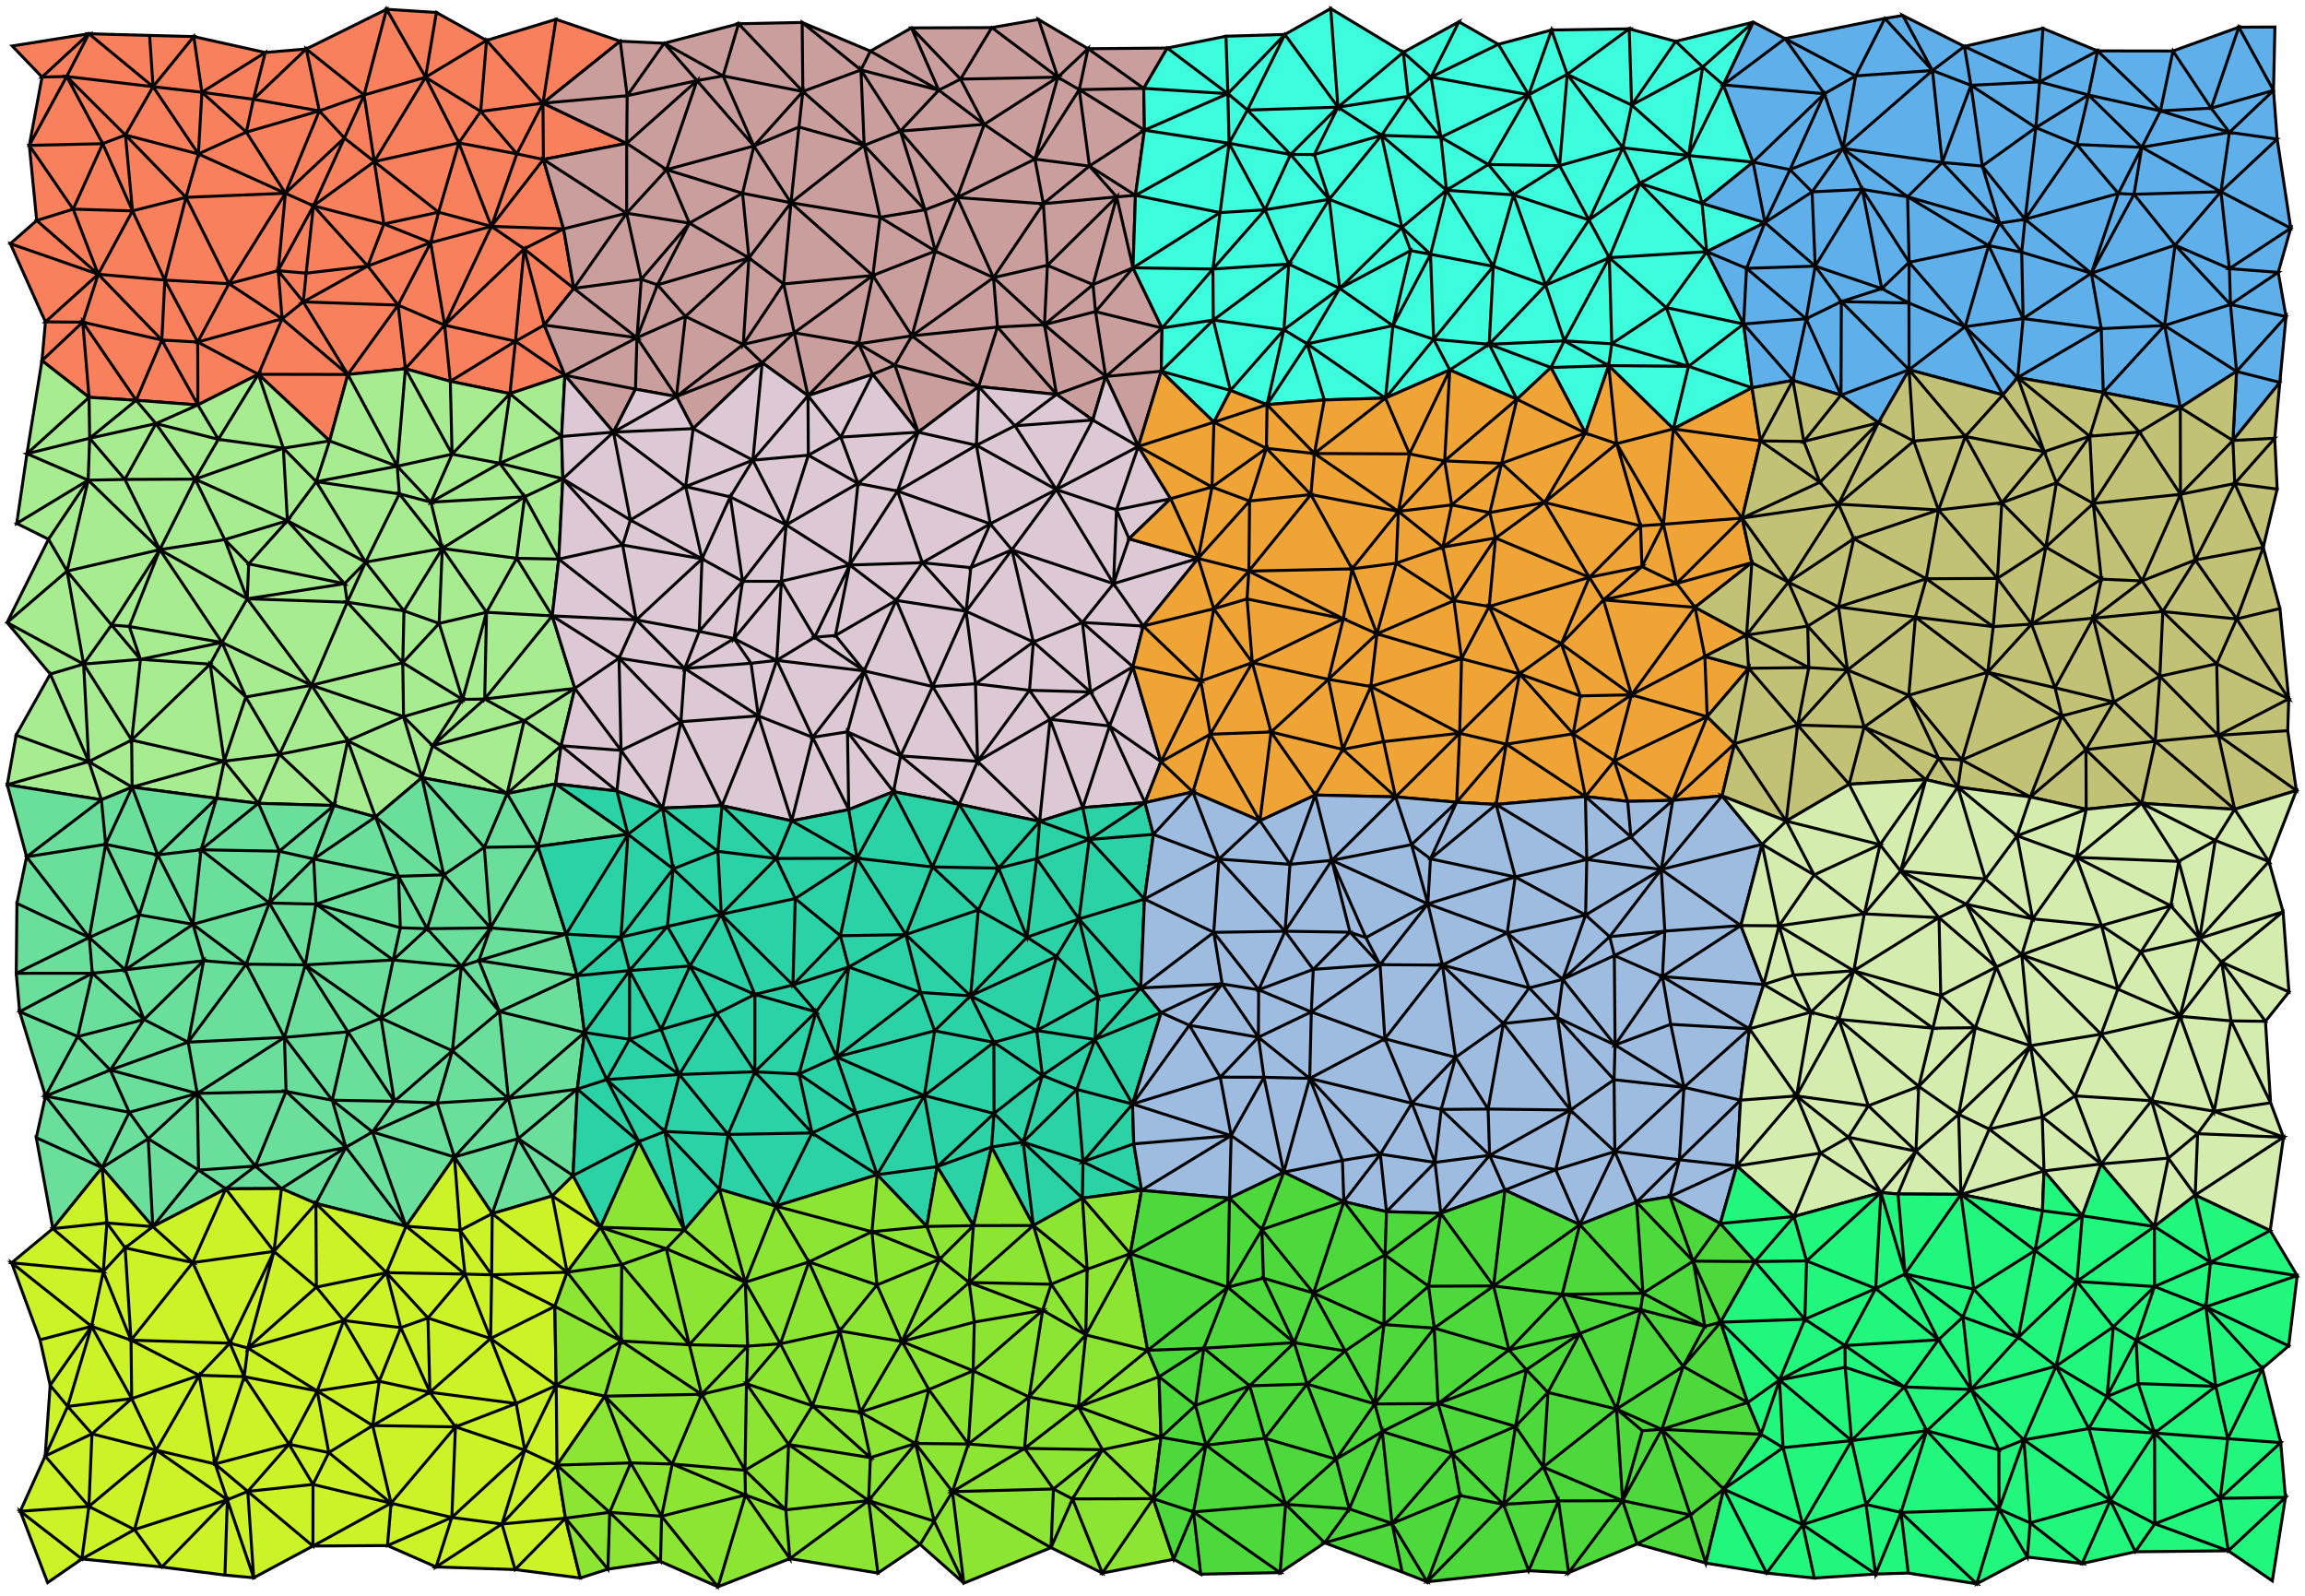 <svg xmlns="http://www.w3.org/2000/svg" viewBox="0 0 390 270"> <path fill="#f8805d" stroke="#000" stroke-width="0.5" d="M 7.11,13.04 15.04,5.71 11.28,12.94 Z M 15.04,5.71 7.11,13.04 2.07,7.78 Z M 11.28,12.94 15.04,5.71 25.90,14.67 Z M 21.22,22.84 11.28,12.94 25.90,14.67 Z M 7.11,13.04 11.28,12.94 4.96,24.60 Z M 22.42,35.68 17.38,24.31 21.22,22.84 Z M 4.96,24.60 11.28,12.94 17.38,24.31 Z M 11.28,12.94 21.22,22.84 17.38,24.31 Z M 12.38,35.39 4.96,24.60 17.38,24.31 Z M 25.90,14.67 15.04,5.71 25.31,5.99 Z M 25.90,14.67 32.79,6.19 34.16,15.61 Z M 32.79,6.19 25.90,14.67 25.31,5.99 Z M 34.16,15.61 44.88,8.88 42.88,16.80 Z M 44.88,8.88 34.16,15.61 32.79,6.19 Z M 25.90,14.67 34.16,15.61 33.57,26.05 Z M 48.29,32.70 31.47,33.39 33.57,26.05 Z M 31.47,33.39 21.22,22.84 33.57,26.05 Z M 33.57,26.05 41.68,22.36 48.29,32.70 Z M 41.68,22.36 33.57,26.05 34.16,15.61 Z M 34.16,15.61 42.88,16.80 41.68,22.36 Z M 48.29,32.70 38.74,48.00 31.47,33.39 Z M 54.03,18.76 41.68,22.36 42.88,16.80 Z M 33.57,26.05 21.22,22.84 25.90,14.67 Z M 31.47,33.39 22.42,35.68 21.22,22.84 Z M 1.75,41.23 6.21,37.31 16.62,46.40 Z M 12.38,35.39 16.62,46.40 6.21,37.31 Z M 16.62,46.40 12.38,35.39 22.42,35.68 Z M 6.21,37.31 4.96,24.60 12.38,35.39 Z M 1.75,41.23 16.62,46.40 7.69,54.46 Z M 7.10,61.02 7.69,54.46 14.00,54.51 Z M 14.00,54.51 15.07,67.23 7.10,61.02 Z M 14.00,54.51 23.04,67.73 15.07,67.23 Z M 7.69,54.46 16.62,46.40 14.00,54.51 Z M 14.00,54.51 16.62,46.40 27.38,57.53 Z M 27.89,47.39 27.38,57.53 16.62,46.40 Z M 22.42,35.68 31.47,33.39 27.89,47.39 Z M 38.74,48.00 47.07,45.80 47.73,53.94 Z M 27.89,47.39 31.47,33.39 38.74,48.00 Z M 38.74,48.00 48.29,32.70 47.07,45.80 Z M 27.89,47.39 38.74,48.00 33.45,57.87 Z M 33.48,68.51 27.38,57.53 33.45,57.87 Z M 27.38,57.53 27.89,47.39 33.45,57.87 Z M 43.72,63.33 47.73,53.94 58.86,63.36 Z M 47.73,53.94 43.72,63.33 33.45,57.87 Z M 38.74,48.00 47.73,53.94 33.45,57.87 Z M 14.00,54.51 27.38,57.53 23.04,67.73 Z M 47.73,53.94 47.07,45.80 51.32,51.08 Z M 27.89,47.39 16.62,46.40 22.42,35.68 Z M 12.38,35.39 17.38,24.31 22.42,35.68 Z M 43.72,63.33 33.48,68.51 33.45,57.87 Z M 51.82,8.29 42.88,16.80 44.88,8.88 Z M 51.82,8.29 61.60,16.08 54.03,18.76 Z M 61.60,16.08 51.82,8.29 65.41,1.57 Z M 65.41,1.57 72.00,13.07 61.60,16.08 Z M 72.00,13.07 65.41,1.57 73.84,2.11 Z M 61.60,16.08 72.00,13.07 63.33,27.34 Z M 48.29,32.70 54.03,18.76 58.27,23.35 Z M 48.29,32.70 41.68,22.36 54.03,18.76 Z M 48.29,32.70 58.27,23.35 53.03,34.82 Z M 58.27,23.35 54.03,18.76 61.60,16.08 Z M 61.60,16.08 63.33,27.34 58.27,23.35 Z M 63.33,27.34 53.03,34.82 58.27,23.35 Z M 72.00,13.07 77.63,24.18 63.33,27.34 Z M 54.03,18.76 42.88,16.80 51.82,8.29 Z M 72.00,13.07 82.32,6.84 81.33,18.85 Z M 91.94,26.98 91.87,17.46 106.04,24.26 Z M 94.07,3.27 91.87,17.46 82.32,6.84 Z M 81.33,18.85 82.32,6.84 91.87,17.46 Z M 77.63,24.18 81.33,18.85 87.46,26.03 Z M 77.63,24.18 72.00,13.07 81.33,18.85 Z M 77.63,24.18 87.46,26.03 83.14,38.30 Z M 87.46,26.03 81.33,18.85 91.87,17.46 Z M 91.87,17.46 91.94,26.98 87.46,26.03 Z M 77.63,24.18 74.21,35.90 63.33,27.34 Z M 95.58,63.49 87.21,57.74 92.09,55.00 Z M 72.00,13.07 73.84,2.11 82.32,6.84 Z M 91.94,26.98 83.14,38.30 87.46,26.03 Z M 51.80,46.22 53.03,34.82 62.23,45.01 Z M 51.80,46.22 47.07,45.80 53.03,34.82 Z M 67.36,51.62 62.23,45.01 72.87,41.06 Z M 64.95,37.90 62.23,45.01 53.03,34.82 Z M 63.33,27.34 64.95,37.90 53.03,34.82 Z M 51.80,46.22 62.23,45.01 51.32,51.08 Z M 51.32,51.08 58.86,63.36 47.73,53.94 Z M 58.86,63.36 51.32,51.08 67.36,51.62 Z M 67.36,51.62 68.59,62.39 58.86,63.36 Z M 68.59,62.39 67.36,51.62 75.23,55.01 Z M 51.32,51.08 62.23,45.01 67.36,51.62 Z M 62.23,45.01 64.95,37.90 72.87,41.06 Z M 51.32,51.08 47.07,45.80 51.80,46.22 Z M 72.87,41.06 74.21,35.90 83.14,38.30 Z M 74.21,35.90 72.87,41.06 64.95,37.90 Z M 72.87,41.06 83.14,38.30 75.23,55.01 Z M 95.36,38.72 88.68,42.11 83.14,38.30 Z M 74.21,35.90 77.63,24.18 83.14,38.30 Z M 75.23,55.01 83.14,38.30 88.68,42.11 Z M 76.19,64.51 68.59,62.39 75.23,55.01 Z M 76.19,64.51 75.23,55.01 87.21,57.74 Z M 95.58,63.49 86.28,66.60 87.21,57.74 Z M 87.21,57.74 86.28,66.60 76.19,64.51 Z M 87.21,57.74 75.23,55.01 88.68,42.11 Z M 88.68,42.11 92.09,55.00 87.21,57.74 Z M 92.09,55.00 88.68,42.11 97.09,48.79 Z M 75.23,55.01 67.36,51.62 72.87,41.06 Z M 63.33,27.34 74.21,35.90 64.95,37.90 Z M 55.77,74.60 43.72,63.33 58.86,63.36 Z M 83.14,38.30 91.94,26.98 95.36,38.72 Z M 47.07,45.80 48.29,32.70 53.03,34.82 Z M 23.04,67.73 27.38,57.53 33.48,68.51 Z M 104.94,6.97 91.87,17.46 94.07,3.27 Z M 88.68,42.11 95.36,38.72 97.09,48.79 Z"/>
 <path fill="#a8ec91" stroke="#000" stroke-width="0.5" d="M 7.10,61.02 15.07,67.23 4.56,76.77 Z M 67.21,78.88 58.86,63.36 68.59,62.39 Z M 95.02,73.85 86.28,66.60 95.58,63.49 Z M 76.49,76.85 68.59,62.39 76.19,64.51 Z M 86.28,66.60 76.49,76.85 76.19,64.51 Z M 14.92,81.24 4.56,76.77 15.17,74.15 Z M 4.56,76.77 15.07,67.23 15.17,74.15 Z M 26.38,71.67 15.17,74.15 23.04,67.73 Z M 15.17,74.15 26.38,71.67 21.13,81.12 Z M 15.07,67.23 23.04,67.73 15.17,74.15 Z M 14.92,81.24 15.17,74.15 21.13,81.12 Z M 8.21,91.24 2.83,88.56 14.92,81.24 Z M 27.04,93.00 11.35,96.63 14.92,81.24 Z M 14.92,81.24 11.35,96.63 8.21,91.24 Z M 2.83,88.56 4.56,76.77 14.92,81.24 Z M 1.20,105.33 8.21,91.24 11.35,96.63 Z M 14.92,81.24 21.13,81.12 27.04,93.00 Z M 33.02,81.07 27.04,93.00 21.13,81.12 Z M 33.02,81.07 26.38,71.67 36.95,74.33 Z M 33.48,68.51 36.95,74.33 26.38,71.67 Z M 33.48,68.51 43.72,63.33 36.95,74.33 Z M 26.38,71.67 23.04,67.73 33.48,68.51 Z M 38.03,91.30 33.02,81.07 48.63,88.10 Z M 27.04,93.00 38.03,91.30 41.83,101.31 Z M 38.03,91.30 27.04,93.00 33.02,81.07 Z M 41.83,101.31 52.72,115.94 37.56,108.70 Z M 42.08,95.41 41.83,101.31 38.03,91.30 Z M 42.08,95.41 38.03,91.30 48.63,88.10 Z M 11.35,96.63 27.04,93.00 18.87,105.75 Z M 47.94,75.83 33.02,81.07 36.95,74.33 Z M 33.02,81.07 21.13,81.12 26.38,71.67 Z M 37.56,108.70 27.04,93.00 41.83,101.31 Z M 1.20,105.33 14.15,112.36 8.51,114.05 Z M 1.20,105.33 11.35,96.63 14.15,112.36 Z M 14.15,112.36 18.87,105.75 23.76,111.56 Z M 21.88,106.00 18.87,105.75 27.04,93.00 Z M 11.35,96.63 18.87,105.75 14.15,112.36 Z M 15.02,128.86 14.15,112.36 22.28,125.22 Z M 1.23,132.77 2.73,124.38 15.02,128.86 Z M 8.51,114.05 15.02,128.86 2.73,124.38 Z M 15.02,128.86 8.51,114.05 14.15,112.36 Z M 17.16,135.32 1.23,132.77 15.02,128.86 Z M 23.76,111.56 18.87,105.75 21.88,106.00 Z M 22.28,125.22 23.76,111.56 35.56,112.37 Z M 35.56,112.37 23.76,111.56 37.56,108.70 Z M 37.56,108.70 41.59,117.93 35.56,112.37 Z M 41.59,117.93 37.56,108.70 52.72,115.94 Z M 23.76,111.56 21.88,106.00 37.56,108.70 Z M 37.94,128.79 35.56,112.37 41.59,117.93 Z M 22.28,125.22 22.35,133.18 15.02,128.86 Z M 22.35,133.18 22.28,125.22 37.94,128.79 Z M 43.73,135.92 36.63,135.07 37.94,128.79 Z M 37.94,128.79 36.63,135.07 22.35,133.18 Z M 37.94,128.79 22.28,125.22 35.56,112.37 Z M 47.30,127.63 43.73,135.92 37.94,128.79 Z M 41.59,117.93 47.30,127.63 37.94,128.79 Z M 17.16,135.32 15.02,128.86 22.35,133.18 Z M 41.59,117.93 52.72,115.94 47.30,127.63 Z M 23.76,111.56 22.28,125.22 14.15,112.36 Z M 21.88,106.00 27.04,93.00 37.56,108.70 Z M 41.83,101.31 42.08,95.41 58.31,98.76 Z M 47.94,75.83 53.51,81.50 48.63,88.10 Z M 53.51,81.50 47.94,75.83 55.77,74.60 Z M 55.77,74.60 67.21,78.88 53.51,81.50 Z M 55.77,74.60 58.86,63.36 67.21,78.88 Z M 43.72,63.33 47.94,75.83 36.95,74.33 Z M 53.51,81.50 67.21,78.88 67.57,83.56 Z M 58.31,98.76 58.76,101.89 41.83,101.31 Z M 58.31,98.76 48.63,88.10 61.86,95.11 Z M 61.86,95.11 67.57,83.56 74.83,92.80 Z M 61.86,95.11 48.63,88.10 53.51,81.50 Z M 53.51,81.50 67.57,83.56 61.86,95.11 Z M 58.76,101.89 58.31,98.76 61.86,95.11 Z M 67.21,78.88 72.91,84.96 67.57,83.56 Z M 47.94,75.83 48.63,88.10 33.02,81.07 Z M 72.91,84.96 76.49,76.85 84.56,78.39 Z M 76.49,76.85 86.28,66.60 84.56,78.39 Z M 94.54,94.60 88.77,84.06 95.23,81.01 Z M 84.56,78.39 95.23,81.01 88.77,84.06 Z M 68.59,62.39 76.49,76.85 67.21,78.88 Z M 72.91,84.96 84.56,78.39 88.77,84.06 Z M 72.91,84.96 74.83,92.80 67.57,83.56 Z M 72.91,84.96 88.77,84.06 74.83,92.80 Z M 82.32,103.60 74.83,92.80 87.42,94.46 Z M 74.83,92.80 88.77,84.06 87.42,94.46 Z M 88.77,84.06 94.54,94.60 87.42,94.46 Z M 68.35,103.35 61.86,95.11 74.83,92.80 Z M 76.49,76.85 72.91,84.96 67.21,78.88 Z M 43.72,63.33 55.77,74.60 47.94,75.83 Z M 93.44,104.20 87.42,94.46 94.54,94.60 Z M 52.72,115.94 58.76,101.89 68.15,112.13 Z M 52.72,115.94 41.83,101.31 58.76,101.89 Z M 78.26,118.34 68.28,121.25 68.15,112.13 Z M 68.35,103.35 68.15,112.13 58.76,101.89 Z M 61.86,95.11 68.35,103.35 58.76,101.89 Z M 52.72,115.94 68.15,112.13 68.28,121.25 Z M 58.84,125.34 68.28,121.25 71.39,131.57 Z M 68.28,121.25 58.84,125.34 52.72,115.94 Z M 71.39,131.57 73.20,126.17 85.81,134.27 Z M 73.20,126.17 71.39,131.57 68.28,121.25 Z M 73.20,126.17 68.28,121.25 78.26,118.34 Z M 47.30,127.63 58.84,125.34 56.51,136.29 Z M 68.15,112.13 68.35,103.35 74.30,105.48 Z M 52.72,115.94 58.84,125.34 47.30,127.63 Z M 78.26,118.34 82.32,103.60 82.01,118.27 Z M 82.32,103.60 78.26,118.34 74.30,105.48 Z M 82.32,103.60 93.44,104.20 82.01,118.27 Z M 74.83,92.80 82.32,103.60 74.30,105.48 Z M 68.35,103.35 74.83,92.80 74.30,105.48 Z M 88.68,121.95 82.01,118.27 97.26,116.47 Z M 82.01,118.27 73.20,126.17 78.26,118.34 Z M 88.68,121.95 73.20,126.17 82.01,118.27 Z M 94.94,126.18 94.02,132.63 85.81,134.27 Z M 97.26,116.47 94.94,126.18 88.68,121.95 Z M 94.94,126.18 85.81,134.27 88.68,121.95 Z M 88.68,121.95 85.81,134.27 73.20,126.17 Z M 93.44,104.20 97.26,116.47 82.01,118.27 Z M 74.30,105.48 78.26,118.34 68.15,112.13 Z M 87.42,94.46 93.44,104.20 82.32,103.60 Z M 71.39,131.57 63.53,138.22 58.84,125.34 Z M 95.02,73.85 95.23,81.01 84.56,78.39 Z M 42.08,95.41 48.63,88.10 58.31,98.76 Z M 84.56,78.39 86.28,66.60 95.02,73.85 Z M 56.51,136.29 58.84,125.34 63.53,138.22 Z M 47.30,127.63 56.51,136.29 43.73,135.92 Z"/>
 <path fill="#69df9b" stroke="#000" stroke-width="0.5" d="M 26.69,144.64 22.35,133.18 36.63,135.07 Z M 91.03,143.22 85.81,134.27 94.02,132.63 Z M 85.81,134.27 81.94,143.36 71.39,131.57 Z M 15.11,158.62 2.86,152.85 4.50,144.97 Z M 17.16,135.32 17.88,142.86 4.50,144.97 Z M 23.58,154.79 17.88,142.86 26.69,144.64 Z M 4.50,144.97 1.23,132.77 17.16,135.32 Z M 15.11,158.62 4.50,144.97 17.88,142.86 Z M 2.86,152.85 15.11,158.62 2.75,164.68 Z M 15.62,164.67 15.11,158.62 21.19,164.09 Z M 21.19,164.09 23.58,154.79 32.65,156.39 Z M 23.58,154.79 21.19,164.09 15.11,158.62 Z M 15.11,158.62 17.88,142.86 23.58,154.79 Z M 24.37,172.50 15.62,164.67 21.19,164.09 Z M 17.16,135.32 22.35,133.18 17.88,142.86 Z M 2.75,164.68 15.11,158.62 15.62,164.67 Z M 32.65,156.39 26.69,144.64 34.02,143.78 Z M 22.35,133.18 26.69,144.64 17.88,142.86 Z M 43.73,135.92 47.26,144.02 34.02,143.78 Z M 47.26,144.02 43.73,135.92 56.51,136.29 Z M 34.02,143.78 26.69,144.64 36.63,135.07 Z M 45.57,152.79 34.02,143.78 47.26,144.02 Z M 34.46,162.55 21.19,164.09 32.65,156.39 Z M 34.46,162.55 32.65,156.39 41.65,163.13 Z M 31.84,176.33 41.65,163.13 48.13,175.52 Z M 45.57,152.79 41.65,163.13 32.65,156.39 Z M 32.65,156.39 34.02,143.78 45.57,152.79 Z M 21.19,164.09 34.46,162.55 24.37,172.50 Z M 41.65,163.13 45.57,152.79 51.65,163.25 Z M 32.65,156.39 23.58,154.79 26.69,144.64 Z M 43.73,135.92 34.02,143.78 36.63,135.07 Z M 41.65,163.13 31.84,176.33 34.46,162.55 Z M 2.75,164.68 15.62,164.67 3.32,171.17 Z M 3.32,171.17 13.15,175.38 7.70,185.45 Z M 18.66,181.05 13.15,175.38 24.37,172.50 Z M 13.15,175.38 3.32,171.17 15.62,164.67 Z M 7.70,185.45 13.15,175.38 18.66,181.05 Z M 6.14,192.49 7.70,185.45 17.27,197.56 Z M 17.27,197.56 21.87,188.20 25.08,192.67 Z M 21.87,188.20 17.27,197.56 7.70,185.45 Z M 7.70,185.45 18.66,181.05 21.87,188.20 Z M 6.14,192.49 17.27,197.56 8.94,207.88 Z M 18.66,181.05 33.37,185.00 21.87,188.20 Z M 18.66,181.05 24.37,172.50 31.84,176.33 Z M 21.87,188.20 33.37,185.00 25.08,192.67 Z M 33.37,185.00 18.66,181.05 31.84,176.33 Z M 33.37,185.00 31.84,176.33 48.13,175.52 Z M 24.37,172.50 34.46,162.55 31.84,176.33 Z M 25.08,192.67 33.37,185.00 33.60,197.97 Z M 25.08,192.67 33.60,197.97 25.85,207.54 Z M 38.20,201.14 33.60,197.97 43.22,197.30 Z M 43.22,197.30 47.62,201.10 38.20,201.14 Z M 43.22,197.30 33.37,185.00 48.40,184.66 Z M 33.60,197.97 33.37,185.00 43.22,197.30 Z M 43.22,197.30 58.53,194.12 47.62,201.10 Z M 25.08,192.67 25.85,207.54 17.27,197.56 Z M 15.62,164.67 24.37,172.50 13.15,175.38 Z M 25.85,207.54 33.60,197.97 38.20,201.14 Z M 45.57,152.79 47.26,144.02 53.07,145.33 Z M 53.07,145.33 56.51,136.29 63.53,138.22 Z M 56.51,136.29 53.07,145.33 47.26,144.02 Z M 63.53,138.22 67.43,148.26 53.07,145.33 Z M 67.43,148.26 63.53,138.22 75.09,148.02 Z M 91.03,143.22 81.94,143.36 85.81,134.27 Z M 53.07,145.33 67.43,148.26 53.46,152.97 Z M 51.65,163.25 53.46,152.97 66.52,162.43 Z M 51.65,163.25 45.57,152.79 53.46,152.97 Z M 66.52,162.43 67.73,156.97 72.28,157.13 Z M 67.73,156.97 66.52,162.43 53.46,152.97 Z M 53.46,152.97 67.43,148.26 67.73,156.97 Z M 64.46,172.26 51.65,163.25 66.52,162.43 Z M 67.43,148.26 72.28,157.13 67.73,156.97 Z M 51.65,163.25 48.13,175.52 41.65,163.13 Z M 75.09,148.02 81.94,143.36 82.99,157.00 Z M 75.09,148.02 63.53,138.22 71.39,131.57 Z M 82.99,157.00 91.03,143.22 95.79,158.05 Z M 91.03,143.22 82.99,157.00 81.94,143.36 Z M 71.39,131.57 81.94,143.36 75.09,148.02 Z M 75.09,148.02 82.99,157.00 72.28,157.13 Z M 72.28,157.13 78.06,163.49 66.52,162.43 Z M 72.28,157.13 82.99,157.00 78.06,163.49 Z M 78.06,163.49 81.03,162.52 84.51,171.17 Z M 78.06,163.49 82.99,157.00 81.03,162.52 Z M 82.99,157.00 95.79,158.05 81.03,162.52 Z M 97.64,165.09 81.03,162.52 95.79,158.05 Z M 75.09,148.02 72.28,157.13 67.43,148.26 Z M 64.46,172.26 66.52,162.43 78.06,163.49 Z M 48.13,175.52 48.40,184.66 33.37,185.00 Z M 56.22,186.15 48.40,184.66 48.13,175.52 Z M 56.22,186.15 48.13,175.52 58.87,174.58 Z M 58.87,174.58 48.13,175.52 51.65,163.25 Z M 64.46,172.26 58.87,174.58 51.65,163.25 Z M 66.72,186.34 58.87,174.58 64.46,172.26 Z M 56.22,186.15 58.53,194.12 48.40,184.66 Z M 58.53,194.12 56.22,186.15 63.02,191.52 Z M 63.02,191.52 66.72,186.34 73.97,186.61 Z M 66.72,186.34 63.02,191.52 56.22,186.15 Z M 56.22,186.15 58.87,174.58 66.72,186.34 Z M 68.71,207.47 58.53,194.12 63.02,191.52 Z M 64.46,172.26 76.54,177.79 66.72,186.34 Z M 48.40,184.66 58.53,194.12 43.22,197.30 Z M 76.54,177.79 84.51,171.17 86.02,185.85 Z M 76.54,177.79 64.46,172.26 78.06,163.49 Z M 97.68,184.27 87.68,192.65 86.02,185.85 Z M 84.51,171.17 98.90,174.69 86.02,185.85 Z M 78.06,163.49 84.51,171.17 76.54,177.79 Z M 76.54,177.79 86.02,185.85 73.97,186.61 Z M 73.97,186.61 76.89,195.76 63.02,191.52 Z M 73.97,186.61 86.02,185.85 76.89,195.76 Z M 87.68,192.65 96.96,198.90 93.44,202.36 Z M 97.68,184.27 96.96,198.90 87.68,192.65 Z M 76.89,195.76 87.68,192.65 83.28,205.34 Z M 86.02,185.85 87.68,192.65 76.89,195.76 Z M 68.71,207.47 63.02,191.52 76.89,195.76 Z M 98.90,174.69 84.51,171.17 97.64,165.09 Z M 76.54,177.79 73.97,186.61 66.72,186.34 Z M 97.64,165.09 84.51,171.17 81.03,162.52 Z M 58.53,194.12 53.45,203.62 47.62,201.10 Z M 45.57,152.79 53.07,145.33 53.46,152.97 Z M 87.68,192.65 93.44,202.36 83.28,205.34 Z M 58.53,194.12 68.71,207.47 53.45,203.62 Z M 106.25,141.16 91.03,143.22 94.02,132.63 Z M 98.90,174.69 97.68,184.27 86.02,185.85 Z"/>
 <path fill="#ccf228" stroke="#000" stroke-width="0.5" d="M 46.36,211.73 38.20,201.14 47.62,201.10 Z M 95.96,215.25 93.44,202.36 101.60,207.65 Z M 17.47,215.15 1.97,213.66 8.94,207.88 Z M 8.94,207.88 18.09,206.92 17.47,215.15 Z M 21.17,211.14 18.09,206.92 25.85,207.54 Z M 8.94,207.88 17.27,197.56 18.09,206.92 Z M 21.17,211.14 17.47,215.15 18.09,206.92 Z M 8.49,234.38 6.77,226.69 15.49,224.41 Z M 22.17,226.75 15.49,224.41 17.47,215.15 Z M 15.49,224.41 6.77,226.69 1.97,213.66 Z M 1.97,213.66 17.47,215.15 15.49,224.41 Z M 11.45,237.96 8.49,234.38 15.49,224.41 Z M 17.47,215.15 21.17,211.14 22.17,226.75 Z M 21.17,211.14 32.61,213.62 22.17,226.75 Z M 32.61,213.62 21.17,211.14 25.85,207.54 Z M 22.17,226.75 32.61,213.62 38.90,227.26 Z M 32.61,213.62 25.85,207.54 38.20,201.14 Z M 46.36,211.73 32.61,213.62 38.20,201.14 Z M 38.90,227.26 32.61,213.62 46.36,211.73 Z M 33.71,232.70 38.90,227.26 41.32,232.92 Z M 38.90,227.26 33.71,232.70 22.17,226.75 Z M 53.67,235.35 48.91,244.37 41.32,232.92 Z M 41.92,228.08 41.32,232.92 38.90,227.26 Z M 38.90,227.26 46.36,211.73 41.92,228.08 Z M 22.28,236.64 22.17,226.75 33.71,232.70 Z M 53.67,235.35 41.32,232.92 41.92,228.08 Z M 22.28,236.64 15.49,224.41 22.17,226.75 Z M 17.27,197.56 25.85,207.54 18.09,206.92 Z M 36.40,247.70 33.71,232.70 41.32,232.92 Z M 7.64,246.36 11.45,237.96 15.56,242.60 Z M 11.45,237.96 7.64,246.36 8.49,234.38 Z M 15.04,254.88 15.56,242.60 26.43,245.36 Z M 22.28,236.64 15.56,242.60 11.45,237.96 Z M 11.45,237.96 15.49,224.41 22.28,236.64 Z M 7.64,246.36 15.56,242.60 15.04,254.88 Z M 8.06,267.77 3.43,255.70 13.85,263.77 Z M 22.76,258.80 13.85,263.77 15.04,254.88 Z M 15.04,254.88 13.85,263.77 3.43,255.70 Z M 3.43,255.70 7.64,246.36 15.04,254.88 Z M 26.43,245.36 15.56,242.60 22.28,236.64 Z M 38.46,253.75 26.43,245.36 36.40,247.70 Z M 22.28,236.64 33.71,232.70 26.43,245.36 Z M 42.93,266.95 41.92,252.34 52.95,261.58 Z M 48.91,244.37 41.92,252.34 36.40,247.70 Z M 36.40,247.70 26.43,245.36 33.71,232.70 Z M 38.46,253.75 36.40,247.70 41.92,252.34 Z M 22.76,258.80 27.38,265.13 13.85,263.77 Z M 27.38,265.13 22.76,258.80 38.46,253.75 Z M 38.06,266.50 38.46,253.75 42.93,266.95 Z M 38.46,253.75 38.06,266.50 27.38,265.13 Z M 42.93,266.95 38.46,253.75 41.92,252.34 Z M 22.76,258.80 26.43,245.36 38.46,253.75 Z M 41.92,252.34 48.91,244.37 52.96,251.16 Z M 26.43,245.36 22.76,258.80 15.04,254.88 Z M 41.32,232.92 48.91,244.37 36.40,247.70 Z M 41.92,228.08 46.36,211.73 53.53,217.78 Z M 41.92,228.08 53.53,217.78 58.15,223.42 Z M 53.53,217.78 53.45,203.62 65.39,215.33 Z M 72.41,223.00 65.39,215.33 78.68,215.57 Z M 68.71,207.47 65.39,215.33 53.45,203.62 Z M 53.53,217.78 65.39,215.33 58.15,223.42 Z M 58.15,223.42 53.67,235.35 41.92,228.08 Z M 64.17,233.71 58.15,223.42 67.81,224.63 Z M 64.17,233.71 67.81,224.63 72.74,235.56 Z M 67.81,224.63 58.15,223.42 65.39,215.33 Z M 65.39,215.33 72.41,223.00 67.81,224.63 Z M 72.41,223.00 72.74,235.56 67.81,224.63 Z M 65.39,215.33 68.71,207.47 78.68,215.57 Z M 53.67,235.35 58.15,223.42 64.17,233.71 Z M 77.85,208.17 78.68,215.57 68.71,207.47 Z M 83.19,215.69 78.68,215.57 77.85,208.17 Z M 83.19,215.69 77.85,208.17 83.28,205.34 Z M 95.96,215.25 83.28,205.34 93.44,202.36 Z M 68.71,207.47 76.89,195.76 77.85,208.17 Z M 83.19,215.69 83.28,205.34 95.96,215.25 Z M 83.01,226.47 83.19,215.69 93.88,221.03 Z M 83.19,215.69 83.01,226.47 78.68,215.57 Z M 93.88,221.03 94.11,234.41 83.01,226.47 Z M 83.19,215.69 95.96,215.25 93.88,221.03 Z M 72.74,235.56 72.41,223.00 83.01,226.47 Z M 94.24,247.89 94.11,234.41 102.35,236.22 Z M 78.68,215.57 83.01,226.47 72.41,223.00 Z M 83.28,205.34 77.85,208.17 76.89,195.76 Z M 87.33,237.47 83.01,226.47 94.11,234.41 Z M 55.63,245.77 52.96,251.16 48.91,244.37 Z M 55.63,245.77 53.67,235.35 63.06,241.20 Z M 55.63,245.77 63.06,241.20 66.17,254.33 Z M 63.06,241.20 53.67,235.35 64.17,233.71 Z M 64.17,233.71 72.74,235.56 63.06,241.20 Z M 77.06,241.42 66.17,254.33 63.06,241.20 Z M 52.95,261.58 52.96,251.16 66.17,254.33 Z M 52.96,251.16 52.95,261.58 41.92,252.34 Z M 76.45,256.74 65.56,261.50 66.17,254.33 Z M 66.17,254.33 65.56,261.50 52.95,261.58 Z M 52.96,251.16 55.63,245.77 66.17,254.33 Z M 77.06,241.42 63.06,241.20 72.74,235.56 Z M 48.91,244.37 53.67,235.35 55.63,245.77 Z M 77.06,241.42 87.33,237.47 88.79,245.36 Z M 87.33,237.47 77.06,241.42 72.74,235.56 Z M 77.06,241.42 88.79,245.36 76.45,256.74 Z M 88.79,245.36 87.33,237.47 94.11,234.41 Z M 94.11,234.41 94.24,247.89 88.79,245.36 Z M 84.93,257.85 88.79,245.36 94.24,247.89 Z M 73.78,265.12 76.45,256.74 84.93,257.85 Z M 73.78,265.12 65.56,261.50 76.45,256.74 Z M 84.93,257.85 95.68,256.87 87.15,265.56 Z M 84.93,257.85 76.45,256.74 88.79,245.36 Z M 87.15,265.56 95.68,256.87 98.18,266.99 Z M 84.93,257.85 87.15,265.56 73.78,265.12 Z M 94.24,247.89 95.68,256.87 84.93,257.85 Z M 76.45,256.74 66.17,254.33 77.06,241.42 Z M 72.74,235.56 83.01,226.47 87.33,237.47 Z M 53.53,217.78 46.36,211.73 53.45,203.62 Z M 53.45,203.62 46.36,211.73 47.62,201.10 Z M 101.60,207.65 93.44,202.36 96.96,198.90 Z"/>
 <path fill="#cb9e9e" stroke="#000" stroke-width="0.5" d="M 106.12,16.19 104.94,6.97 112.38,7.32 Z M 122.35,12.85 124.96,4.02 135.84,15.48 Z M 124.96,4.02 122.35,12.85 112.38,7.32 Z M 117.93,13.64 112.38,7.32 122.35,12.85 Z M 106.04,24.26 106.12,16.19 117.93,13.64 Z M 106.04,24.26 91.87,17.46 106.12,16.19 Z M 127.56,24.70 112.78,28.71 117.93,13.64 Z M 117.93,13.64 112.78,28.71 106.04,24.26 Z M 106.12,16.19 112.38,7.32 117.93,13.64 Z M 106.04,24.26 112.78,28.71 106.03,36.07 Z M 117.93,13.64 122.35,12.85 127.56,24.70 Z M 106.04,24.26 106.03,36.07 91.94,26.98 Z M 135.84,15.48 127.56,24.70 122.35,12.85 Z M 135.84,15.48 135.72,3.80 145.67,11.84 Z M 146.22,24.59 145.67,11.84 152.34,22.19 Z M 147.27,8.65 145.67,11.84 135.72,3.80 Z M 135.84,15.48 145.67,11.84 146.22,24.59 Z M 133.83,34.30 125.64,32.70 127.56,24.70 Z M 127.56,24.70 125.64,32.70 112.78,28.71 Z M 133.83,34.30 127.56,24.70 135.18,21.49 Z M 146.22,24.59 135.18,21.49 135.84,15.48 Z M 127.56,24.70 135.84,15.48 135.18,21.49 Z M 133.83,34.30 135.18,21.49 146.22,24.59 Z M 148.90,36.76 133.83,34.30 146.22,24.59 Z M 135.84,15.48 124.96,4.02 135.72,3.80 Z M 112.78,28.71 125.64,32.70 116.65,37.75 Z M 97.09,48.79 95.36,38.72 106.03,36.07 Z M 95.36,38.72 91.94,26.98 106.03,36.07 Z M 108.50,47.26 111.24,48.20 107.77,57.14 Z M 116.65,37.75 111.24,48.20 108.50,47.26 Z M 111.24,48.20 126.72,43.64 115.98,53.53 Z M 97.09,48.79 106.03,36.07 108.50,47.26 Z M 92.09,55.00 107.77,57.14 95.58,63.49 Z M 92.09,55.00 97.09,48.79 107.77,57.14 Z M 107.52,65.84 95.58,63.49 107.77,57.14 Z M 107.77,57.14 97.09,48.79 108.50,47.26 Z M 111.24,48.20 115.98,53.53 107.77,57.14 Z M 115.98,53.53 114.45,67.09 107.77,57.14 Z M 116.65,37.75 108.50,47.26 106.03,36.07 Z M 115.98,53.53 126.72,43.64 125.75,58.28 Z M 116.65,37.75 125.64,32.70 126.72,43.64 Z M 147.68,46.61 134.39,56.30 132.59,48.04 Z M 133.83,34.30 132.59,48.04 126.72,43.64 Z M 106.03,36.07 112.78,28.71 116.65,37.75 Z M 125.75,58.28 126.72,43.64 132.59,48.04 Z M 114.45,67.09 115.98,53.53 125.75,58.28 Z M 128.96,61.37 125.75,58.28 134.39,56.30 Z M 136.71,66.95 134.39,56.30 145.28,58.17 Z M 147.68,46.61 145.28,58.17 134.39,56.30 Z M 151.40,61.79 147.65,63.33 145.28,58.17 Z M 128.96,61.37 134.39,56.30 136.71,66.95 Z M 125.75,58.28 132.59,48.04 134.39,56.30 Z M 128.96,61.37 114.45,67.09 125.75,58.28 Z M 147.68,46.61 132.59,48.04 133.83,34.30 Z M 126.72,43.64 111.24,48.20 116.65,37.75 Z M 133.83,34.30 126.72,43.64 125.64,32.70 Z M 136.71,66.95 145.28,58.17 147.65,63.33 Z M 158.84,15.26 145.67,11.84 147.27,8.65 Z M 106.12,16.19 91.87,17.46 104.94,6.97 Z M 154.22,4.72 162.52,13.39 158.84,15.26 Z M 162.52,13.39 154.22,4.72 167.81,4.67 Z M 166.53,21.04 162.52,13.39 178.98,13.06 Z M 167.81,4.67 178.98,13.06 162.52,13.39 Z M 152.34,22.19 158.84,15.26 166.53,21.04 Z M 152.34,22.19 145.67,11.84 158.84,15.26 Z M 152.34,22.19 166.53,21.04 161.96,33.42 Z M 166.53,21.04 158.84,15.26 162.52,13.39 Z M 166.53,21.04 178.98,13.06 175.11,26.92 Z M 175.11,26.92 161.96,33.42 166.53,21.04 Z M 178.98,13.06 167.81,4.67 175.72,3.30 Z M 156.50,35.50 146.22,24.59 152.34,22.19 Z M 182.61,15.17 184.33,28.10 175.11,26.92 Z M 182.61,15.17 178.98,13.06 184.09,8.24 Z M 184.09,8.24 193.52,14.95 182.61,15.17 Z M 193.52,14.95 184.09,8.24 197.50,8.13 Z M 178.98,13.06 175.72,3.30 184.09,8.24 Z M 182.61,15.17 193.52,14.95 193.64,22.02 Z M 175.11,26.92 184.33,28.10 176.53,34.47 Z M 188.94,33.31 184.33,28.10 192.12,33.05 Z M 193.64,22.02 192.12,33.05 184.33,28.10 Z M 184.33,28.10 182.61,15.17 193.64,22.02 Z M 188.94,33.31 192.12,33.05 191.70,45.31 Z M 182.61,15.17 175.11,26.92 178.98,13.06 Z M 188.94,33.31 176.53,34.47 184.33,28.10 Z M 148.90,36.76 156.50,35.50 158.25,42.48 Z M 146.22,24.59 156.50,35.50 148.90,36.76 Z M 168.10,46.97 154.29,56.82 158.25,42.48 Z M 161.96,33.42 158.25,42.48 156.50,35.50 Z M 152.34,22.19 161.96,33.42 156.50,35.50 Z M 148.90,36.76 158.25,42.48 147.68,46.61 Z M 154.29,56.82 145.28,58.17 147.68,46.61 Z M 145.28,58.17 154.29,56.82 151.40,61.79 Z M 154.29,56.82 165.58,65.41 151.40,61.79 Z M 154.29,56.82 147.68,46.61 158.25,42.48 Z M 154.29,56.82 168.77,55.34 165.58,65.41 Z M 147.65,63.33 151.40,61.79 155.37,73.13 Z M 158.25,42.48 161.96,33.42 168.10,46.97 Z M 148.90,36.76 147.68,46.61 133.83,34.30 Z M 168.10,46.97 176.53,34.47 177.22,44.89 Z M 176.53,34.47 168.10,46.97 161.96,33.42 Z M 168.10,46.97 177.22,44.89 176.72,54.93 Z M 188.94,33.31 177.22,44.89 176.53,34.47 Z M 188.94,33.31 191.70,45.31 184.94,48.16 Z M 177.22,44.89 188.94,33.31 184.94,48.16 Z M 178.77,66.73 168.77,55.34 176.72,54.93 Z M 168.77,55.34 168.10,46.97 176.72,54.93 Z M 191.70,45.31 185.36,52.72 184.94,48.16 Z M 187.08,63.70 185.36,52.72 196.62,55.50 Z M 185.36,52.72 187.08,63.70 176.72,54.93 Z M 184.94,48.16 185.36,52.72 176.72,54.93 Z M 177.22,44.89 184.94,48.16 176.72,54.93 Z M 168.77,55.34 178.77,66.73 165.58,65.41 Z M 187.08,63.70 196.48,62.81 192.60,75.54 Z M 168.10,46.97 168.77,55.34 154.29,56.82 Z M 161.96,33.42 175.11,26.92 176.53,34.47 Z M 178.77,66.73 176.72,54.93 187.08,63.70 Z M 196.62,55.50 185.36,52.72 191.70,45.31 Z M 147.27,8.65 154.22,4.72 158.84,15.26 Z M 165.58,65.41 155.37,73.13 151.40,61.79 Z M 114.45,67.09 128.96,61.37 117.28,72.52 Z M 107.77,57.14 114.45,67.09 107.52,65.84 Z M 103.80,73.12 95.58,63.49 107.52,65.84 Z M 184.89,71.07 178.77,66.73 187.08,63.70 Z M 196.48,62.81 187.08,63.70 196.62,55.50 Z"/>
 <path fill="#ddc9d6" stroke="#000" stroke-width="0.5" d="M 93.44,104.20 94.54,94.60 107.66,104.88 Z M 94.02,132.63 94.94,126.18 104.38,133.84 Z M 103.80,73.12 95.02,73.85 95.58,63.49 Z M 103.80,73.12 107.52,65.84 114.45,67.09 Z M 95.23,81.01 95.02,73.85 103.80,73.12 Z M 114.45,67.09 117.28,72.52 103.80,73.12 Z M 103.80,73.12 117.28,72.52 116.01,82.33 Z M 107.66,104.88 94.54,94.60 105.35,92.22 Z M 105.35,92.22 95.23,81.01 106.66,87.99 Z M 105.35,92.22 106.66,87.99 118.78,94.55 Z M 106.66,87.99 95.23,81.01 103.80,73.12 Z M 103.80,73.12 116.01,82.33 106.66,87.99 Z M 118.78,94.55 106.66,87.99 116.01,82.33 Z M 117.28,72.52 127.38,77.86 116.01,82.33 Z M 127.38,77.86 136.71,66.95 136.77,77.02 Z M 127.38,77.86 117.28,72.52 128.96,61.37 Z M 133.01,88.81 136.77,77.02 145.17,81.78 Z M 142.26,73.96 136.77,77.02 136.71,66.95 Z M 147.65,63.33 142.26,73.96 136.71,66.95 Z M 127.38,77.86 136.77,77.02 133.01,88.81 Z M 118.78,94.55 123.56,84.07 125.64,98.35 Z M 123.56,84.07 118.78,94.55 116.01,82.33 Z M 125.64,98.35 133.01,88.81 132.21,98.35 Z M 133.01,88.81 125.64,98.35 123.56,84.07 Z M 123.56,84.07 127.38,77.86 133.01,88.81 Z M 105.35,92.22 118.78,94.55 107.66,104.88 Z M 132.21,98.35 133.01,88.81 143.76,95.60 Z M 127.38,77.86 123.56,84.07 116.01,82.33 Z M 128.96,61.37 136.71,66.95 127.38,77.86 Z M 118.31,106.83 118.78,94.55 125.64,98.35 Z M 104.74,111.36 107.66,104.88 115.85,113.10 Z M 104.74,111.36 97.26,116.47 93.44,104.20 Z M 115.21,122.11 115.85,113.10 128.31,121.12 Z M 118.31,106.83 115.85,113.10 107.66,104.88 Z M 118.78,94.55 118.31,106.83 107.66,104.88 Z M 104.74,111.36 115.85,113.10 115.21,122.11 Z M 105.08,126.96 94.94,126.18 97.26,116.47 Z M 94.94,126.18 105.08,126.96 104.38,133.84 Z M 104.38,133.84 105.08,126.96 112.10,136.73 Z M 105.08,126.96 97.26,116.47 104.74,111.36 Z M 104.74,111.36 115.21,122.11 105.08,126.96 Z M 115.21,122.11 112.10,136.73 105.08,126.96 Z M 115.85,113.10 118.31,106.83 124.20,108.04 Z M 93.44,104.20 107.66,104.88 104.74,111.36 Z M 131.42,111.73 124.20,108.04 132.21,98.35 Z M 124.20,108.04 118.31,106.83 125.64,98.35 Z M 137.84,107.82 146.21,113.51 131.42,111.73 Z M 143.76,95.60 141.35,107.52 137.84,107.82 Z M 143.76,95.60 137.84,107.82 132.21,98.35 Z M 131.42,111.73 132.21,98.35 137.84,107.82 Z M 128.31,121.12 115.85,113.10 127.07,112.22 Z M 128.31,121.12 127.07,112.22 131.42,111.73 Z M 131.42,111.73 146.21,113.51 137.50,124.75 Z M 143.39,123.82 137.50,124.75 146.21,113.51 Z M 137.50,124.75 133.96,138.88 128.31,121.12 Z M 131.42,111.73 137.50,124.75 128.31,121.12 Z M 127.07,112.22 124.20,108.04 131.42,111.73 Z M 122.16,136.32 115.21,122.11 128.31,121.12 Z M 146.21,113.51 137.84,107.82 141.35,107.52 Z M 127.07,112.22 115.85,113.10 124.20,108.04 Z M 132.21,98.35 124.20,108.04 125.64,98.35 Z M 143.39,123.82 143.60,136.99 137.50,124.75 Z M 142.26,73.96 145.17,81.78 136.77,77.02 Z M 105.35,92.22 94.54,94.60 95.23,81.01 Z M 145.17,81.78 151.86,83.09 143.76,95.60 Z M 151.86,83.09 145.17,81.78 155.37,73.13 Z M 155.37,73.13 165.21,75.34 151.86,83.09 Z M 155.37,73.13 165.58,65.41 165.21,75.34 Z M 145.17,81.78 142.26,73.96 155.37,73.13 Z M 151.86,83.09 165.21,75.34 167.55,88.63 Z M 151.63,101.58 143.76,95.60 156.06,95.21 Z M 143.76,95.60 151.86,83.09 156.06,95.21 Z M 164.27,96.04 167.55,88.63 171.21,93.03 Z M 167.55,88.63 164.27,96.04 156.06,95.21 Z M 151.86,83.09 167.55,88.63 156.06,95.21 Z M 163.46,103.42 156.06,95.21 164.27,96.04 Z M 165.21,75.34 178.73,82.83 167.55,88.63 Z M 145.17,81.78 143.76,95.60 133.01,88.81 Z M 171.73,72.04 178.77,66.73 184.89,71.07 Z M 165.21,75.34 165.58,65.41 171.73,72.04 Z M 171.73,72.04 184.89,71.07 178.73,82.83 Z M 187.08,63.70 192.60,75.54 184.89,71.07 Z M 178.73,82.83 184.89,71.07 192.60,75.54 Z M 188.41,98.75 171.21,93.03 178.73,82.83 Z M 171.21,93.03 167.55,88.63 178.73,82.83 Z M 188.41,98.75 178.73,82.83 188.91,86.26 Z M 198.07,84.38 191.03,91.16 188.91,86.26 Z M 178.73,82.83 192.60,75.54 188.91,86.26 Z M 164.27,96.04 171.21,93.03 163.46,103.42 Z M 188.41,98.75 191.03,91.16 202.72,94.48 Z M 178.73,82.83 165.21,75.34 171.73,72.04 Z M 147.65,63.33 155.37,73.13 142.26,73.96 Z M 191.03,91.16 188.41,98.75 188.91,86.26 Z M 157.81,116.15 146.21,113.51 151.63,101.58 Z M 146.21,113.51 141.35,107.52 151.63,101.58 Z M 151.63,101.58 163.46,103.42 157.81,116.15 Z M 165.05,115.69 163.46,103.42 174.84,108.62 Z M 156.06,95.21 163.46,103.42 151.63,101.58 Z M 165.05,115.69 157.81,116.15 163.46,103.42 Z M 162.30,136.09 151.17,133.94 152.39,127.89 Z M 151.17,133.94 143.39,123.82 152.39,127.89 Z M 157.81,116.15 165.40,128.81 152.39,127.89 Z M 165.40,128.81 157.81,116.15 165.05,115.69 Z M 152.39,127.89 146.21,113.51 157.81,116.15 Z M 165.40,128.81 162.30,136.09 152.39,127.89 Z M 165.05,115.69 174.19,116.79 165.40,128.81 Z M 152.39,127.89 143.39,123.82 146.21,113.51 Z M 184.52,117.08 174.84,108.62 183.14,105.32 Z M 163.46,103.42 171.21,93.03 174.84,108.62 Z M 188.41,98.75 193.44,105.92 183.14,105.32 Z M 202.72,94.48 193.44,105.92 188.41,98.75 Z M 183.14,105.32 174.84,108.62 171.21,93.03 Z M 191.68,112.80 183.14,105.32 193.44,105.92 Z M 174.19,116.79 177.67,121.71 165.40,128.81 Z M 177.67,121.71 174.19,116.79 184.52,117.08 Z M 184.52,117.08 191.68,112.80 187.74,122.83 Z M 184.52,117.08 174.19,116.79 174.84,108.62 Z M 187.74,122.83 193.73,135.81 183.20,136.65 Z M 184.52,117.08 187.74,122.83 177.67,121.71 Z M 183.14,105.32 191.68,112.80 184.52,117.08 Z M 165.40,128.81 177.67,121.71 175.90,138.97 Z M 187.74,122.83 191.68,112.80 196.45,128.88 Z M 174.84,108.62 174.19,116.79 165.05,115.69 Z M 188.41,98.75 183.14,105.32 171.21,93.03 Z M 187.74,122.83 183.20,136.65 177.67,121.71 Z M 192.60,75.54 198.07,84.38 188.91,86.26 Z M 151.63,101.58 141.35,107.52 143.76,95.60 Z M 171.73,72.04 165.58,65.41 178.77,66.73 Z M 143.60,136.99 143.39,123.82 151.17,133.94 Z M 133.96,138.88 122.16,136.32 128.31,121.12 Z M 143.60,136.99 133.96,138.88 137.50,124.75 Z M 162.30,136.09 165.40,128.81 175.90,138.97 Z M 177.67,121.71 183.20,136.65 175.90,138.97 Z M 112.10,136.73 115.21,122.11 122.16,136.32 Z M 187.74,122.83 196.45,128.88 193.73,135.81 Z"/>
 <path fill="#2ad2a5" stroke="#000" stroke-width="0.5" d="M 106.25,141.16 94.02,132.63 104.38,133.84 Z M 91.03,143.22 106.25,141.16 95.79,158.05 Z M 95.79,158.05 105.06,158.57 97.64,165.09 Z M 106.25,141.16 112.10,136.73 113.89,147.01 Z M 112.92,156.75 113.89,147.01 122.04,154.70 Z M 121.46,144.04 113.89,147.01 112.10,136.73 Z M 112.10,136.73 122.16,136.32 121.46,144.04 Z M 106.25,141.16 113.89,147.01 105.06,158.57 Z M 106.52,164.22 98.90,174.69 97.64,165.09 Z M 106.52,164.22 105.06,158.57 112.92,156.75 Z M 112.92,156.75 116.75,163.44 106.52,164.22 Z M 122.04,154.70 116.75,163.44 112.92,156.75 Z M 105.06,158.57 113.89,147.01 112.92,156.75 Z M 111.85,174.18 106.52,164.22 116.75,163.44 Z M 122.04,154.70 113.89,147.01 121.46,144.04 Z M 106.52,164.22 97.64,165.09 105.06,158.57 Z M 131.32,145.25 122.04,154.70 121.46,144.04 Z M 131.32,145.25 122.16,136.32 133.96,138.88 Z M 134.55,152.03 131.32,145.25 145.01,145.21 Z M 133.96,138.88 145.01,145.21 131.32,145.25 Z M 134.16,166.66 122.04,154.70 134.55,152.03 Z M 134.55,152.03 122.04,154.70 131.32,145.25 Z M 134.55,152.03 142.19,158.32 134.16,166.66 Z M 153.27,158.13 143.60,163.62 142.19,158.32 Z M 142.19,158.32 134.55,152.03 145.01,145.21 Z M 116.75,163.44 122.04,154.70 127.72,168.25 Z M 143.60,136.99 145.01,145.21 133.96,138.88 Z M 131.32,145.25 121.46,144.04 122.16,136.32 Z M 106.25,141.16 104.38,133.84 112.10,136.73 Z M 134.16,166.66 142.19,158.32 143.60,163.62 Z M 102.67,182.66 98.90,174.69 106.51,175.84 Z M 98.90,174.69 106.52,164.22 106.51,175.84 Z M 111.85,174.18 114.94,181.80 106.51,175.84 Z M 114.94,181.80 111.85,174.18 121.28,171.49 Z M 111.85,174.18 106.51,175.84 106.52,164.22 Z M 102.67,182.66 106.51,175.84 114.94,181.80 Z M 97.68,184.27 102.67,182.66 108.09,193.15 Z M 102.67,182.66 97.68,184.27 98.90,174.69 Z M 115.78,208.11 108.09,193.15 112.49,191.44 Z M 112.49,191.44 108.09,193.15 102.67,182.66 Z M 102.67,182.66 114.94,181.80 112.49,191.44 Z M 108.09,193.15 101.60,207.65 96.96,198.90 Z M 114.94,181.80 123.19,191.94 112.49,191.44 Z M 127.72,181.34 121.28,171.49 127.72,168.25 Z M 121.28,171.49 111.85,174.18 116.75,163.44 Z M 134.16,166.66 138.06,171.20 127.72,168.25 Z M 138.06,171.20 134.16,166.66 143.60,163.62 Z M 127.72,168.25 121.28,171.49 116.75,163.44 Z M 127.72,181.34 127.72,168.25 138.06,171.20 Z M 123.19,191.94 127.72,181.34 137.40,191.69 Z M 123.19,191.94 114.94,181.80 127.72,181.34 Z M 137.40,191.69 135.20,181.72 144.84,188.30 Z M 135.20,181.72 127.72,181.34 138.06,171.20 Z M 144.84,188.30 135.20,181.72 141.55,178.84 Z M 135.20,181.72 137.40,191.69 127.72,181.34 Z M 138.06,171.20 141.55,178.84 135.20,181.72 Z M 123.19,191.94 121.73,201.22 112.49,191.44 Z M 138.06,171.20 143.60,163.62 141.55,178.84 Z M 127.72,181.34 114.94,181.80 121.28,171.49 Z M 122.04,154.70 134.16,166.66 127.72,168.25 Z M 137.40,191.69 131.27,204.07 123.19,191.94 Z M 143.60,163.62 155.78,167.92 141.55,178.84 Z M 105.06,158.57 95.79,158.05 106.25,141.16 Z M 145.01,145.21 157.78,146.68 153.27,158.13 Z M 143.60,136.99 151.17,133.94 145.01,145.21 Z M 162.30,136.09 168.96,146.89 157.78,146.68 Z M 168.96,146.89 162.30,136.09 175.90,138.97 Z M 157.78,146.68 145.01,145.21 151.17,133.94 Z M 157.78,146.68 168.96,146.89 165.53,153.95 Z M 155.78,167.92 143.60,163.62 153.27,158.13 Z M 155.78,167.92 153.27,158.13 164.22,168.49 Z M 173.77,158.57 164.22,168.49 165.53,153.95 Z M 165.53,153.95 164.22,168.49 153.27,158.13 Z M 153.27,158.13 157.78,146.68 165.53,153.95 Z M 155.78,167.92 164.22,168.49 158.14,174.40 Z M 165.53,153.95 168.96,146.89 173.77,158.57 Z M 155.78,167.92 158.14,174.40 141.55,178.84 Z M 175.40,145.28 175.90,138.97 184.29,142.04 Z M 175.40,145.28 173.77,158.57 168.96,146.89 Z M 183.20,136.65 184.29,142.04 175.90,138.97 Z M 184.29,142.04 183.20,136.65 193.73,135.81 Z M 175.40,145.28 184.29,142.04 182.56,155.49 Z M 173.77,158.57 178.76,161.83 164.22,168.49 Z M 178.76,161.83 173.77,158.57 182.56,155.49 Z M 178.76,161.83 182.56,155.49 185.79,168.68 Z M 193.64,152.12 193.01,167.16 182.56,155.49 Z M 173.77,158.57 175.40,145.28 182.56,155.49 Z M 164.22,168.49 178.76,161.83 175.42,174.36 Z M 182.56,155.49 184.29,142.04 193.64,152.12 Z M 175.40,145.28 168.96,146.89 175.90,138.97 Z M 193.01,167.16 185.79,168.68 182.56,155.49 Z M 144.84,188.30 156.40,185.36 148.42,198.76 Z M 144.84,188.30 141.55,178.84 156.40,185.36 Z M 158.14,174.40 168.16,176.36 156.40,185.36 Z M 158.14,174.40 164.22,168.49 168.16,176.36 Z M 158.14,174.40 156.40,185.36 141.55,178.84 Z M 156.40,185.36 168.16,176.36 168.19,188.40 Z M 156.81,207.51 148.42,198.76 158.56,197.39 Z M 148.42,198.76 156.40,185.36 158.56,197.39 Z M 167.77,194.07 168.19,188.40 173.12,193.23 Z M 168.19,188.40 167.77,194.07 158.56,197.39 Z M 156.40,185.36 168.19,188.40 158.56,197.39 Z M 164.71,207.37 158.56,197.39 167.77,194.07 Z M 168.16,176.36 176.37,181.95 168.19,188.40 Z M 144.84,188.30 148.42,198.76 137.40,191.69 Z M 176.37,181.95 173.12,193.23 168.19,188.40 Z M 176.37,181.95 175.42,174.36 185.26,175.87 Z M 185.79,168.68 193.01,167.16 185.26,175.87 Z M 185.79,168.68 185.26,175.87 175.42,174.36 Z M 164.22,168.49 175.42,174.36 168.16,176.36 Z M 176.37,181.95 185.26,175.87 182.19,184.31 Z M 173.12,193.23 182.19,184.31 183.24,196.56 Z M 182.19,184.31 173.12,193.23 176.37,181.95 Z M 183.24,196.56 191.62,186.80 191.83,193.54 Z M 191.62,186.80 183.24,196.56 182.19,184.31 Z M 183.24,196.56 191.83,193.54 193.15,201.40 Z M 182.19,184.31 185.26,175.87 191.62,186.80 Z M 167.77,194.07 173.12,193.23 174.84,207.35 Z M 185.26,175.87 196.45,171.33 191.62,186.80 Z M 176.37,181.95 168.16,176.36 175.42,174.36 Z M 178.76,161.83 185.79,168.68 175.42,174.36 Z M 173.12,193.23 183.24,196.56 183.14,202.72 Z M 153.27,158.13 142.19,158.32 145.01,145.21 Z M 148.42,198.76 131.27,204.07 137.40,191.69 Z M 123.19,191.94 131.27,204.07 121.73,201.22 Z M 112.49,191.44 121.73,201.22 115.78,208.11 Z M 173.12,193.23 183.14,202.72 174.84,207.35 Z M 183.24,196.56 193.15,201.40 183.14,202.72 Z M 193.01,167.16 196.45,171.33 185.26,175.87 Z M 96.96,198.90 97.68,184.27 108.09,193.15 Z M 157.78,146.68 151.17,133.94 162.30,136.09 Z M 195.15,141.18 193.64,152.12 184.29,142.04 Z M 195.15,141.18 184.29,142.04 193.73,135.81 Z"/>
 <path fill="#8ce532" stroke="#000" stroke-width="0.5" d="M 105.09,226.89 94.11,234.41 93.88,221.03 Z M 95.68,256.87 94.24,247.89 103.16,255.88 Z M 95.96,215.25 105.09,226.89 93.88,221.03 Z M 105.19,213.95 105.09,226.89 95.96,215.25 Z M 105.19,213.95 101.60,207.65 112.73,211.28 Z M 116.63,227.52 112.73,211.28 126.10,216.96 Z M 115.78,208.11 112.73,211.28 101.60,207.65 Z M 108.09,193.15 115.78,208.11 101.60,207.65 Z M 105.19,213.95 112.73,211.28 116.63,227.52 Z M 102.35,236.22 105.09,226.89 118.71,235.91 Z M 102.35,236.22 94.11,234.41 105.09,226.89 Z M 116.63,227.52 118.71,235.91 105.09,226.89 Z M 126.49,227.76 118.71,235.91 116.63,227.52 Z M 105.09,226.89 105.19,213.95 116.63,227.52 Z M 102.35,236.22 118.71,235.91 113.74,247.70 Z M 126.10,216.96 112.73,211.28 115.78,208.11 Z M 94.24,247.89 102.35,236.22 106.71,247.52 Z M 126.10,216.96 126.49,227.76 116.63,227.52 Z M 126.10,216.96 121.73,201.22 131.27,204.07 Z M 131.27,204.07 136.86,213.51 126.10,216.96 Z M 136.86,213.51 131.27,204.07 147.53,208.40 Z M 126.10,216.96 136.86,213.51 132.04,227.36 Z M 126.30,234.12 126.49,227.76 132.04,227.36 Z M 126.30,234.12 118.71,235.91 126.49,227.76 Z M 126.30,234.12 132.04,227.36 137.46,237.85 Z M 132.04,227.36 126.49,227.76 126.10,216.96 Z M 136.86,213.51 142.08,225.19 132.04,227.36 Z M 137.46,237.85 132.04,227.36 142.08,225.19 Z M 136.86,213.51 148.38,217.41 142.08,225.19 Z M 115.78,208.11 121.73,201.22 126.10,216.96 Z M 118.71,235.91 126.30,234.12 126.05,248.76 Z M 103.16,255.88 106.71,247.52 111.94,256.54 Z M 95.68,256.87 103.16,255.88 102.86,265.49 Z M 121.48,268.48 111.94,256.54 126.13,252.94 Z M 113.74,247.70 111.94,256.54 106.71,247.52 Z M 102.35,236.22 113.74,247.70 106.71,247.52 Z M 103.16,255.88 111.94,256.54 111.76,264.20 Z M 98.18,266.99 95.68,256.87 102.86,265.49 Z M 121.48,268.48 111.76,264.20 111.94,256.54 Z M 102.86,265.49 103.16,255.88 111.76,264.20 Z M 111.94,256.54 113.74,247.70 126.13,252.94 Z M 94.24,247.89 106.71,247.52 103.16,255.88 Z M 133.43,244.40 137.46,237.85 147.27,246.62 Z M 133.43,244.40 126.05,248.76 126.30,234.12 Z M 145.60,238.94 147.27,246.62 137.46,237.85 Z M 147.27,246.62 145.60,238.94 154.90,244.23 Z M 137.46,237.85 142.08,225.19 145.60,238.94 Z M 133.43,244.40 147.27,246.62 146.97,253.89 Z M 126.05,248.76 126.13,252.94 113.74,247.70 Z M 126.13,252.94 126.05,248.76 132.96,255.46 Z M 132.96,255.46 146.97,253.89 133.64,263.71 Z M 132.96,255.46 126.05,248.76 133.43,244.40 Z M 133.64,263.71 146.97,253.89 148.54,266.15 Z M 132.96,255.46 133.64,263.71 126.13,252.94 Z M 133.43,244.40 146.97,253.89 132.96,255.46 Z M 126.13,252.94 133.64,263.71 121.48,268.48 Z M 147.27,246.62 154.90,244.23 146.97,253.89 Z M 126.05,248.76 113.74,247.70 118.71,235.91 Z M 133.43,244.40 126.30,234.12 137.46,237.85 Z M 142.08,225.19 152.61,226.97 145.60,238.94 Z M 105.19,213.95 95.96,215.25 101.60,207.65 Z M 147.53,208.40 156.81,207.51 158.99,213.05 Z M 131.27,204.07 148.42,198.76 147.53,208.40 Z M 158.99,213.05 164.71,207.37 163.98,216.99 Z M 164.71,207.37 158.99,213.05 156.81,207.51 Z M 158.56,197.39 164.71,207.37 156.81,207.51 Z M 147.53,208.40 158.99,213.05 148.38,217.41 Z M 145.60,238.94 152.61,226.97 157.16,235.11 Z M 148.38,217.41 158.99,213.05 152.61,226.97 Z M 163.98,216.99 164.85,223.69 152.61,226.97 Z M 176.41,221.70 164.85,223.69 163.98,216.99 Z M 158.99,213.05 163.98,216.99 152.61,226.97 Z M 164.65,231.93 152.61,226.97 164.85,223.69 Z M 163.98,216.99 164.71,207.37 174.84,207.35 Z M 152.61,226.97 142.08,225.19 148.38,217.41 Z M 183.94,214.76 174.84,207.35 183.14,202.72 Z M 174.84,207.35 164.71,207.37 167.77,194.07 Z M 191.25,212.11 194.19,228.47 183.71,225.85 Z M 193.15,201.40 191.25,212.11 183.14,202.72 Z M 183.94,214.76 183.14,202.72 191.25,212.11 Z M 176.41,221.70 177.86,217.29 183.71,225.85 Z M 176.41,221.70 163.98,216.99 177.86,217.29 Z M 183.71,225.85 183.94,214.76 191.25,212.11 Z M 183.94,214.76 183.71,225.85 177.86,217.29 Z M 177.86,217.29 174.84,207.35 183.94,214.76 Z M 164.85,223.69 176.41,221.70 164.65,231.93 Z M 182.45,238.04 183.71,225.85 194.19,228.47 Z M 177.86,217.29 163.98,216.99 174.84,207.35 Z M 156.81,207.51 147.53,208.40 148.42,198.76 Z M 183.71,225.85 174.12,236.35 176.41,221.70 Z M 154.90,244.23 157.16,235.11 163.84,244.32 Z M 154.90,244.23 158.06,257.37 146.97,253.89 Z M 163.08,267.86 161.15,252.38 177.83,261.85 Z M 163.84,244.32 161.15,252.38 154.90,244.23 Z M 157.16,235.11 164.65,231.93 163.84,244.32 Z M 154.90,244.23 161.15,252.38 158.06,257.37 Z M 146.97,253.89 155.68,261.32 148.54,266.15 Z M 158.06,257.37 163.08,267.86 155.68,261.32 Z M 163.08,267.86 158.06,257.37 161.15,252.38 Z M 158.06,257.37 155.68,261.32 146.97,253.89 Z M 161.15,252.38 163.84,244.32 173.35,245.06 Z M 145.60,238.94 157.16,235.11 154.90,244.23 Z M 178.24,251.93 161.15,252.38 173.35,245.06 Z M 163.84,244.32 174.12,236.35 173.35,245.06 Z M 174.12,236.35 182.45,238.04 173.35,245.06 Z M 174.12,236.35 164.65,231.93 176.41,221.70 Z M 183.71,225.85 182.45,238.04 174.12,236.35 Z M 173.35,245.06 182.45,238.04 186.55,245.28 Z M 177.83,261.85 178.24,251.93 181.47,253.61 Z M 177.83,261.85 161.15,252.38 178.24,251.93 Z M 186.52,266.16 181.47,253.61 195.12,253.57 Z M 186.55,245.28 181.47,253.61 178.24,251.93 Z M 186.55,245.28 195.12,253.57 181.47,253.61 Z M 181.47,253.61 186.52,266.16 177.83,261.85 Z M 178.24,251.93 173.35,245.06 186.55,245.28 Z M 186.55,245.28 182.45,238.04 196.44,243.19 Z M 163.84,244.32 164.65,231.93 174.12,236.35 Z M 157.16,235.11 152.61,226.97 164.65,231.93 Z M 148.38,217.41 136.86,213.51 147.53,208.40 Z M 196.11,232.94 196.44,243.19 182.45,238.04 Z M 195.12,253.57 198.59,263.82 186.52,266.16 Z M 195.12,253.57 186.55,245.28 196.44,243.19 Z M 182.45,238.04 194.19,228.47 196.11,232.94 Z"/>
 <path fill="#3cfddc" stroke="#000" stroke-width="0.5" d="M 191.70,45.31 192.12,33.05 206.43,35.97 Z M 193.52,14.95 207.75,15.85 193.64,22.02 Z M 193.64,22.02 207.96,24.24 192.12,33.05 Z M 197.50,8.13 207.43,6.13 207.75,15.85 Z M 207.75,15.85 217.40,5.83 211.07,18.62 Z M 217.40,5.83 207.75,15.85 207.43,6.13 Z M 207.75,15.85 207.96,24.24 193.64,22.02 Z M 207.96,24.24 211.07,18.62 218.36,26.14 Z M 211.07,18.62 207.96,24.24 207.75,15.85 Z M 214.04,35.50 218.36,26.14 224.90,33.73 Z M 218.36,26.14 214.04,35.50 207.96,24.24 Z M 218.36,26.14 211.07,18.62 226.38,18.13 Z M 207.96,24.24 206.43,35.97 192.12,33.05 Z M 211.07,18.62 217.40,5.83 226.38,18.13 Z M 206.43,35.97 207.96,24.24 214.04,35.50 Z M 226.38,18.13 225.15,1.45 237.43,8.86 Z M 237.20,38.48 233.74,22.91 244.74,32.19 Z M 242.14,13.04 238.26,16.30 237.43,8.86 Z M 237.43,8.86 246.85,3.69 242.14,13.04 Z M 226.38,18.13 237.43,8.86 238.26,16.30 Z M 222.38,26.14 224.90,33.73 218.36,26.14 Z M 224.90,33.73 222.38,26.14 233.74,22.91 Z M 226.38,18.13 233.74,22.91 222.38,26.14 Z M 233.74,22.91 226.38,18.13 238.26,16.30 Z M 218.36,26.14 226.38,18.13 222.38,26.14 Z M 237.20,38.48 224.90,33.73 233.74,22.91 Z M 238.26,16.30 243.79,23.23 233.74,22.91 Z M 226.38,18.13 217.40,5.83 225.15,1.45 Z M 214.04,35.50 224.90,33.73 218.06,44.68 Z M 205.22,45.52 205.29,54.15 196.62,55.50 Z M 205.29,54.15 205.22,45.52 218.06,44.68 Z M 214.04,35.50 205.22,45.52 206.43,35.97 Z M 214.04,35.50 218.06,44.68 205.22,45.52 Z M 196.62,55.50 191.70,45.31 205.22,45.52 Z M 205.29,54.15 218.06,44.68 217.23,55.79 Z M 196.62,55.50 205.29,54.15 196.48,62.81 Z M 214.38,68.47 208.19,66.06 217.23,55.79 Z M 196.48,62.81 205.29,54.15 208.19,66.06 Z M 205.29,54.15 217.23,55.79 208.19,66.06 Z M 196.48,62.81 208.19,66.06 205.39,71.43 Z M 218.06,44.68 226.68,48.80 217.23,55.79 Z M 191.70,45.31 206.43,35.97 205.22,45.52 Z M 226.68,48.80 237.20,38.48 238.68,42.40 Z M 226.68,48.80 218.06,44.68 224.90,33.73 Z M 226.68,48.80 238.68,42.40 235.68,55.10 Z M 242.04,43.02 238.68,42.40 237.20,38.48 Z M 242.04,43.02 237.20,38.48 244.74,32.19 Z M 235.68,55.10 238.68,42.40 242.04,43.02 Z M 214.38,68.47 217.23,55.79 221.17,58.18 Z M 234.42,67.36 221.17,58.18 235.68,55.10 Z M 235.68,55.10 242.57,57.41 234.42,67.36 Z M 242.57,57.41 235.68,55.10 242.04,43.02 Z M 221.17,58.18 226.68,48.80 235.68,55.10 Z M 234.42,67.36 242.57,57.41 245.30,62.59 Z M 242.57,57.41 242.04,43.02 252.66,45.06 Z M 226.68,48.80 221.17,58.18 217.23,55.79 Z M 237.20,38.48 226.68,48.80 224.90,33.73 Z M 224.07,67.67 221.17,58.18 234.42,67.36 Z M 242.14,13.04 243.79,23.23 238.26,16.30 Z M 258.65,16.03 242.14,13.04 253.52,7.50 Z M 253.52,7.50 262.52,5.08 258.65,16.03 Z M 265.17,12.58 262.52,5.08 275.66,4.88 Z M 258.65,16.03 262.52,5.08 265.17,12.58 Z M 243.79,23.23 251.83,27.83 244.74,32.19 Z M 251.83,27.83 243.79,23.23 258.65,16.03 Z M 258.65,16.03 263.88,28.02 251.83,27.83 Z M 263.88,28.02 258.65,16.03 265.17,12.58 Z M 242.14,13.04 258.65,16.03 243.79,23.23 Z M 256.07,32.97 251.83,27.83 263.88,28.02 Z M 265.17,12.58 274.57,25.00 263.88,28.02 Z M 253.52,7.50 242.14,13.04 246.85,3.69 Z M 276.07,17.78 275.66,4.88 283.52,7.00 Z M 276.07,17.78 283.52,7.00 288.09,11.33 Z M 296.66,3.75 291.59,14.36 288.09,11.33 Z M 288.09,11.33 283.52,7.00 296.66,3.75 Z M 285.71,26.31 288.09,11.33 291.59,14.36 Z M 274.57,25.00 276.07,17.78 285.71,26.31 Z M 274.57,25.00 265.17,12.58 276.07,17.78 Z M 277.48,31.03 285.71,26.31 287.98,34.40 Z M 285.71,26.31 277.48,31.03 274.57,25.00 Z M 276.07,17.78 288.09,11.33 285.71,26.31 Z M 263.88,28.02 274.57,25.00 268.85,37.21 Z M 285.71,26.31 296.61,27.43 287.98,34.40 Z M 276.07,17.78 265.17,12.58 275.66,4.88 Z M 277.48,31.03 268.85,37.21 274.57,25.00 Z M 251.97,58.25 242.57,57.41 252.66,45.06 Z M 252.66,45.06 244.74,32.19 256.07,32.97 Z M 256.07,32.97 261.52,48.25 252.66,45.06 Z M 261.52,48.25 256.07,32.97 268.85,37.21 Z M 251.83,27.83 256.07,32.97 244.74,32.19 Z M 252.66,45.06 261.52,48.25 251.97,58.25 Z M 245.30,62.59 251.97,58.25 256.66,67.55 Z M 245.30,62.59 242.57,57.41 251.97,58.25 Z M 262.41,62.18 256.66,67.55 251.97,58.25 Z M 262.41,62.18 251.97,58.25 264.67,57.67 Z M 251.97,58.25 261.52,48.25 264.67,57.67 Z M 242.04,43.02 244.74,32.19 252.66,45.06 Z M 272.29,43.60 264.67,57.67 261.52,48.25 Z M 268.85,37.21 277.48,31.03 272.29,43.60 Z M 288.78,42.58 272.29,43.60 277.48,31.03 Z M 298.62,37.66 288.78,42.58 287.98,34.40 Z M 256.07,32.97 263.88,28.02 268.85,37.21 Z M 272.29,43.60 288.78,42.58 281.92,52.04 Z M 264.67,57.67 272.19,61.86 262.41,62.18 Z M 272.19,61.86 264.67,57.67 272.71,58.17 Z M 272.71,58.17 281.92,52.04 285.69,61.98 Z M 272.71,58.17 264.67,57.67 272.29,43.60 Z M 295.01,54.82 285.69,61.98 281.92,52.04 Z M 272.71,58.17 285.69,61.98 272.19,61.86 Z M 272.29,43.60 281.92,52.04 272.71,58.17 Z M 268.25,73.28 262.41,62.18 272.19,61.86 Z M 283.13,72.57 285.69,61.98 296.44,65.61 Z M 272.29,43.60 261.52,48.25 268.85,37.21 Z M 277.48,31.03 287.98,34.40 288.78,42.58 Z M 283.13,72.57 272.19,61.86 285.69,61.98 Z M 295.01,54.82 281.92,52.04 288.78,42.58 Z M 244.74,32.19 233.74,22.91 243.79,23.23 Z M 214.38,68.47 221.17,58.18 224.07,67.67 Z M 291.59,14.36 296.61,27.43 285.71,26.31 Z M 285.69,61.98 295.01,54.82 296.44,65.61 Z M 207.75,15.85 193.52,14.95 197.50,8.13 Z"/>
 <path fill="#efa435" stroke="#000" stroke-width="0.5" d="M 203.17,115.24 191.68,112.80 193.44,105.92 Z M 205.39,71.43 192.60,75.54 196.48,62.81 Z M 268.25,73.28 256.66,67.55 262.41,62.18 Z M 234.42,67.36 245.30,62.59 238.49,76.80 Z M 244.43,77.98 245.30,62.59 256.66,67.55 Z M 205.07,82.40 205.39,71.43 214.27,75.85 Z M 205.07,82.40 198.07,84.38 192.60,75.54 Z M 221.80,83.68 214.27,75.85 222.40,76.73 Z M 214.38,68.47 214.27,75.85 205.39,71.43 Z M 205.39,71.43 208.19,66.06 214.38,68.47 Z M 205.07,82.40 214.27,75.85 211.43,84.77 Z M 193.44,105.92 202.72,94.48 205.37,103.00 Z M 198.07,84.38 205.07,82.40 202.72,94.48 Z M 211.30,96.63 202.72,94.48 211.43,84.77 Z M 202.72,94.48 205.07,82.40 211.43,84.77 Z M 214.27,75.85 221.80,83.68 211.43,84.77 Z M 221.80,83.68 211.30,96.63 211.43,84.77 Z M 214.27,75.85 214.38,68.47 222.40,76.73 Z M 192.60,75.54 205.39,71.43 205.07,82.40 Z M 224.07,67.67 234.42,67.36 222.40,76.73 Z M 224.07,67.67 222.40,76.73 214.38,68.47 Z M 222.40,76.73 238.49,76.80 236.60,86.52 Z M 222.40,76.73 234.42,67.36 238.49,76.80 Z M 244.43,77.98 238.49,76.80 245.30,62.59 Z M 236.60,86.52 238.49,76.80 244.43,77.98 Z M 228.76,96.25 236.23,95.29 232.98,107.24 Z M 236.23,95.29 228.76,96.25 236.60,86.52 Z M 236.60,86.52 244.13,92.57 236.23,95.29 Z M 245.62,85.43 244.13,92.57 236.60,86.52 Z M 221.80,83.68 236.60,86.52 228.76,96.25 Z M 232.98,107.24 236.23,95.29 246.00,101.62 Z M 236.60,86.52 244.43,77.98 245.62,85.43 Z M 236.60,86.52 221.80,83.68 222.40,76.73 Z M 228.76,96.25 211.30,96.63 221.80,83.68 Z M 205.37,103.00 211.00,101.34 211.89,112.12 Z M 211.00,101.34 205.37,103.00 211.30,96.63 Z M 211.00,101.34 227.28,104.69 211.89,112.12 Z M 227.28,104.69 211.00,101.34 211.30,96.63 Z M 205.37,103.00 202.72,94.48 211.30,96.63 Z M 205.37,103.00 211.89,112.12 203.17,115.24 Z M 196.45,128.88 201.83,133.99 193.73,135.81 Z M 201.83,133.99 196.45,128.88 204.79,124.23 Z M 203.17,115.24 204.79,124.23 196.45,128.88 Z M 204.79,124.23 203.17,115.24 211.89,112.12 Z M 203.17,115.24 196.45,128.88 191.68,112.80 Z M 204.79,124.23 213.17,138.87 201.83,133.99 Z M 204.79,124.23 211.89,112.12 215.06,123.85 Z M 193.44,105.92 205.37,103.00 203.17,115.24 Z M 224.77,114.94 227.28,104.69 232.98,107.24 Z M 224.77,114.94 215.06,123.85 211.89,112.12 Z M 231.95,116.15 232.98,107.24 247.29,111.46 Z M 232.98,107.24 231.95,116.15 224.77,114.94 Z M 211.30,96.63 228.76,96.25 227.28,104.69 Z M 224.77,114.94 231.95,116.15 227.19,126.79 Z M 213.17,138.87 204.79,124.23 215.06,123.85 Z M 222.55,134.52 215.06,123.85 227.19,126.79 Z M 227.19,126.79 234.10,125.48 236.13,134.83 Z M 227.19,126.79 215.06,123.85 224.77,114.94 Z M 234.10,125.48 231.95,116.15 246.97,124.06 Z M 227.19,126.79 236.13,134.83 222.55,134.52 Z M 231.95,116.15 234.10,125.48 227.19,126.79 Z M 234.10,125.48 246.97,124.06 236.13,134.83 Z M 224.77,114.94 211.89,112.12 227.28,104.69 Z M 228.76,96.25 232.98,107.24 227.28,104.69 Z M 213.17,138.87 215.06,123.85 222.55,134.52 Z M 236.23,95.29 244.13,92.57 246.00,101.62 Z M 191.03,91.16 198.07,84.38 202.72,94.48 Z M 252.07,86.73 245.62,85.43 254.07,78.39 Z M 254.07,78.39 245.62,85.43 244.43,77.98 Z M 268.92,97.68 261.34,85.01 277.57,88.97 Z M 268.25,73.28 261.34,85.01 254.07,78.39 Z M 244.43,77.98 256.66,67.55 254.07,78.39 Z M 252.07,86.73 254.07,78.39 261.34,85.01 Z M 253.04,91.03 246.00,101.62 244.13,92.57 Z M 244.13,92.57 252.07,86.73 253.04,91.03 Z M 246.00,101.62 253.04,91.03 251.97,102.61 Z M 253.04,91.03 252.07,86.73 261.34,85.01 Z M 261.34,85.01 268.92,97.68 253.04,91.03 Z M 268.92,97.68 251.97,102.61 253.04,91.03 Z M 261.34,85.01 268.25,73.28 273.54,75.07 Z M 244.13,92.57 245.62,85.43 252.07,86.73 Z M 273.54,75.07 281.44,88.70 277.57,88.97 Z M 281.44,88.70 273.54,75.07 283.13,72.57 Z M 283.13,72.57 294.77,87.66 281.44,88.70 Z M 297.86,74.60 294.77,87.66 283.13,72.57 Z M 268.25,73.28 272.19,61.86 273.54,75.07 Z M 281.44,88.70 294.77,87.66 283.68,98.71 Z M 268.92,97.68 277.81,95.87 271.30,101.51 Z M 268.92,97.68 277.57,88.97 277.81,95.87 Z M 277.81,95.87 283.68,98.71 271.30,101.51 Z M 277.81,95.87 277.57,88.97 281.44,88.70 Z M 281.44,88.70 283.68,98.71 277.81,95.87 Z M 271.30,101.51 283.68,98.71 286.79,102.76 Z M 283.68,98.71 296.41,95.20 286.79,102.76 Z M 277.57,88.97 261.34,85.01 273.54,75.07 Z M 268.25,73.28 254.07,78.39 256.66,67.55 Z M 264.17,108.94 268.92,97.68 271.30,101.51 Z M 247.29,111.46 251.97,102.61 257.11,114.02 Z M 251.97,102.61 247.29,111.46 246.00,101.62 Z M 257.11,114.02 264.17,108.94 267.37,117.74 Z M 264.17,108.94 257.11,114.02 251.97,102.61 Z M 268.92,97.68 264.17,108.94 251.97,102.61 Z M 247.29,111.46 257.11,114.02 246.97,124.06 Z M 246.46,135.73 246.97,124.06 254.86,125.91 Z M 246.97,124.06 257.11,114.02 254.86,125.91 Z M 266.17,124.16 267.37,117.74 276.05,117.56 Z M 266.17,124.16 254.86,125.91 257.11,114.02 Z M 267.37,117.74 266.17,124.16 257.11,114.02 Z M 254.86,125.91 266.17,124.16 268.25,134.77 Z M 264.17,108.94 276.05,117.56 267.37,117.74 Z M 246.97,124.06 231.95,116.15 247.29,111.46 Z M 276.05,117.56 286.79,102.76 288.46,111.07 Z M 276.05,117.56 264.17,108.94 271.30,101.51 Z M 288.46,111.07 288.85,121.26 276.05,117.56 Z M 286.79,102.76 295.51,107.45 288.46,111.07 Z M 276.05,117.56 288.85,121.26 273.12,128.75 Z M 275.40,135.59 268.25,134.77 273.12,128.75 Z M 268.25,134.77 266.17,124.16 273.12,128.75 Z M 283.03,135.42 293.48,125.84 291.37,134.66 Z M 283.03,135.42 273.12,128.75 288.85,121.26 Z M 288.85,121.26 293.48,125.84 283.03,135.42 Z M 253.14,136.11 254.86,125.91 268.25,134.77 Z M 288.85,121.26 288.46,111.07 295.86,113.07 Z M 273.12,128.75 266.17,124.16 276.05,117.56 Z M 286.79,102.76 276.05,117.56 271.30,101.51 Z M 246.97,124.06 246.46,135.73 236.13,134.83 Z M 294.77,87.66 296.41,95.20 283.68,98.71 Z M 247.29,111.46 232.98,107.24 246.00,101.62 Z M 283.13,72.57 273.54,75.07 272.19,61.86 Z M 283.03,135.42 275.40,135.59 273.12,128.75 Z M 297.86,74.60 283.13,72.57 296.44,65.61 Z M 246.46,135.73 254.86,125.91 253.14,136.11 Z"/>
 <path fill="#9ebce0" stroke="#000" stroke-width="0.5" d="M 208.31,192.14 193.15,201.40 191.83,193.54 Z M 208.31,192.14 191.83,193.54 191.62,186.80 Z M 222.55,134.52 236.13,134.83 225.34,145.57 Z M 281.07,147.12 283.03,135.42 291.37,134.66 Z M 193.73,135.81 201.83,133.99 195.15,141.18 Z M 206.24,145.35 213.17,138.87 218.27,146.24 Z M 195.15,141.18 201.83,133.99 206.24,145.35 Z M 213.17,138.87 206.24,145.35 201.83,133.99 Z M 195.15,141.18 206.24,145.35 193.64,152.12 Z M 206.79,166.48 193.01,167.16 205.36,157.75 Z M 193.64,152.12 206.24,145.35 205.36,157.75 Z M 217.42,157.56 218.27,146.24 225.34,145.57 Z M 217.42,157.56 205.36,157.75 206.24,145.35 Z M 218.27,146.24 217.42,157.56 206.24,145.35 Z M 212.96,167.47 205.36,157.75 217.42,157.56 Z M 222.55,134.52 218.27,146.24 213.17,138.87 Z M 225.34,145.57 238.82,142.91 241.59,152.93 Z M 218.27,146.24 222.55,134.52 225.34,145.57 Z M 241.59,152.93 242.03,145.31 256.37,148.37 Z M 242.03,145.31 241.59,152.93 238.82,142.91 Z M 238.82,142.91 246.46,135.73 242.03,145.31 Z M 225.34,145.57 241.59,152.93 231.10,158.64 Z M 222.20,164.01 228.41,157.72 233.50,163.22 Z M 222.20,164.01 217.42,157.56 228.41,157.72 Z M 231.10,158.64 233.50,163.22 228.41,157.72 Z M 233.50,163.22 231.10,158.64 241.59,152.93 Z M 228.41,157.72 225.34,145.57 231.10,158.64 Z M 222.20,164.01 233.50,163.22 221.87,171.21 Z M 233.50,163.22 244.05,163.29 234.32,175.76 Z M 228.41,157.72 217.42,157.56 225.34,145.57 Z M 238.82,142.91 225.34,145.57 236.13,134.83 Z M 212.96,167.47 217.42,157.56 222.20,164.01 Z M 201.24,173.47 206.46,182.25 191.62,186.80 Z M 201.24,173.47 196.45,171.33 206.79,166.48 Z M 201.24,173.47 206.79,166.48 212.92,175.50 Z M 212.96,167.47 206.79,166.48 205.36,157.75 Z M 193.01,167.16 206.79,166.48 196.45,171.33 Z M 212.92,175.50 206.79,166.48 212.96,167.47 Z M 191.62,186.80 206.46,182.25 208.31,192.14 Z M 208.31,192.14 208.03,202.73 193.15,201.40 Z M 208.03,202.73 208.31,192.14 217.21,198.33 Z M 206.46,182.25 213.86,182.27 208.31,192.14 Z M 206.46,182.25 201.24,173.47 212.92,175.50 Z M 212.92,175.50 213.86,182.27 206.46,182.25 Z M 212.96,167.47 221.87,171.21 212.92,175.50 Z M 213.86,182.27 221.60,182.46 217.21,198.33 Z M 213.86,182.27 212.92,175.50 221.60,182.46 Z M 221.87,171.21 234.32,175.76 221.60,182.46 Z M 221.87,171.21 212.96,167.47 222.20,164.01 Z M 212.92,175.50 221.87,171.21 221.60,182.46 Z M 221.60,182.46 234.32,175.76 238.89,186.66 Z M 217.21,198.33 227.13,196.34 227.38,203.31 Z M 217.21,198.33 221.60,182.46 227.13,196.34 Z M 227.13,196.34 233.55,195.28 227.38,203.31 Z M 227.13,196.34 221.60,182.46 233.55,195.28 Z M 233.55,195.28 238.89,186.66 242.80,196.67 Z M 234.59,205.01 227.38,203.31 233.55,195.28 Z M 238.89,186.66 233.55,195.28 221.60,182.46 Z M 238.89,186.66 234.32,175.76 246.29,178.89 Z M 213.86,182.27 217.21,198.33 208.31,192.14 Z M 233.50,163.22 234.32,175.76 221.87,171.21 Z M 244.05,163.29 233.50,163.22 241.59,152.93 Z M 201.24,173.47 191.62,186.80 196.45,171.33 Z M 253.14,136.11 256.37,148.37 242.03,145.31 Z M 256.37,148.37 268.28,154.82 255.02,157.84 Z M 268.48,145.42 268.28,154.82 256.37,148.37 Z M 256.37,148.37 253.14,136.11 268.48,145.42 Z M 255.02,157.84 241.59,152.93 256.37,148.37 Z M 244.05,163.29 255.02,157.84 258.74,167.15 Z M 244.05,163.29 241.59,152.93 255.02,157.84 Z M 263.54,172.20 258.74,167.15 264.41,165.71 Z M 264.41,165.71 258.74,167.15 255.02,157.84 Z M 255.02,157.84 268.28,154.82 264.41,165.71 Z M 244.05,163.29 258.74,167.15 254.37,173.18 Z M 268.28,154.82 272.36,158.49 264.41,165.71 Z M 242.03,145.31 246.46,135.73 253.14,136.11 Z M 268.25,134.77 275.95,141.60 268.48,145.42 Z M 268.48,145.42 253.14,136.11 268.25,134.77 Z M 275.95,141.60 281.07,147.12 268.48,145.42 Z M 275.95,141.60 275.40,135.59 283.03,135.42 Z M 281.07,147.12 275.95,141.60 283.03,135.42 Z M 281.07,147.12 272.36,158.49 268.28,154.82 Z M 273.14,161.67 264.41,165.71 272.36,158.49 Z M 273.14,161.67 272.36,158.49 281.68,157.54 Z M 282.68,173.31 281.28,165.23 296.01,174.07 Z M 281.68,157.54 281.28,165.23 273.14,161.67 Z M 272.36,158.49 281.07,147.12 281.68,157.54 Z M 264.41,165.71 273.14,161.67 273.26,176.81 Z M 284.14,196.23 284.92,183.97 294.50,186.14 Z M 268.28,154.82 268.48,145.42 281.07,147.12 Z M 246.46,135.73 238.82,142.91 236.13,134.83 Z M 281.28,165.23 273.26,176.81 273.14,161.67 Z M 243.85,187.71 246.29,178.89 251.78,187.65 Z M 243.85,187.71 238.89,186.66 246.29,178.89 Z M 265.71,187.81 252.04,195.48 251.78,187.65 Z M 254.37,173.18 251.78,187.65 246.29,178.89 Z M 246.29,178.89 244.05,163.29 254.37,173.18 Z M 243.85,187.71 251.78,187.65 252.04,195.48 Z M 243.78,205.28 242.80,196.67 252.04,195.48 Z M 252.04,195.48 242.80,196.67 243.85,187.71 Z M 267.30,207.21 254.63,201.36 263.22,197.92 Z M 263.22,197.92 254.63,201.36 252.04,195.48 Z M 263.22,197.92 252.04,195.48 265.71,187.81 Z M 234.59,205.01 233.55,195.28 242.80,196.67 Z M 251.78,187.65 254.37,173.18 265.71,187.81 Z M 242.80,196.67 238.89,186.66 243.85,187.71 Z M 263.54,172.20 273.10,182.68 265.71,187.81 Z M 273.10,182.68 263.54,172.20 273.26,176.81 Z M 273.10,182.68 273.26,176.81 284.92,183.97 Z M 273.26,176.81 263.54,172.20 264.41,165.71 Z M 281.28,165.23 282.68,173.31 273.26,176.81 Z M 284.92,183.97 273.26,176.81 282.68,173.31 Z M 265.71,187.81 273.22,194.84 263.22,197.92 Z M 265.71,187.81 273.10,182.68 273.22,194.84 Z M 276.90,203.41 273.22,194.84 284.14,196.23 Z M 284.14,196.23 273.22,194.84 284.92,183.97 Z M 293.85,197.28 282.56,202.45 284.14,196.23 Z M 291.07,207.01 282.56,202.45 293.85,197.28 Z M 273.10,182.68 284.92,183.97 273.22,194.84 Z M 263.22,197.92 273.22,194.84 267.30,207.21 Z M 284.92,183.97 282.68,173.31 296.01,174.07 Z M 263.54,172.20 265.71,187.81 254.37,173.18 Z M 254.37,173.18 258.74,167.15 263.54,172.20 Z M 254.63,201.36 243.78,205.28 252.04,195.48 Z M 281.28,165.23 281.68,157.54 294.55,156.60 Z M 234.32,175.76 244.05,163.29 246.29,178.89 Z M 268.25,134.77 275.40,135.59 275.95,141.60 Z M 276.90,203.41 284.14,196.23 282.56,202.45 Z M 234.59,205.01 242.80,196.67 243.78,205.28 Z M 276.90,203.41 267.30,207.21 273.22,194.84 Z M 281.68,157.54 281.07,147.12 294.55,156.60 Z M 193.01,167.16 193.64,152.12 205.36,157.75 Z M 298.14,142.86 294.55,156.60 281.07,147.12 Z M 291.37,134.66 298.14,142.86 281.07,147.12 Z M 298.40,166.57 296.01,174.07 281.28,165.23 Z M 293.85,197.28 284.14,196.23 294.50,186.14 Z M 294.50,186.14 284.92,183.97 296.01,174.07 Z M 298.40,166.57 281.28,165.23 294.55,156.60 Z"/>
 <path fill="#4dd83c" stroke="#000" stroke-width="0.5" d="M 191.25,212.11 193.15,201.40 208.03,202.73 Z M 207.73,217.79 191.25,212.11 208.03,202.73 Z M 208.03,202.73 217.21,198.33 213.51,208.04 Z M 213.51,208.04 217.21,198.33 227.38,203.31 Z M 207.73,217.79 213.51,208.04 213.77,216.26 Z M 194.19,228.47 191.25,212.11 207.73,217.79 Z M 213.77,216.26 218.97,227.18 207.73,217.79 Z M 222.24,218.78 218.97,227.18 213.77,216.26 Z M 213.77,216.26 213.51,208.04 222.24,218.78 Z M 207.73,217.79 218.97,227.18 203.68,228.11 Z M 196.11,232.94 194.19,228.47 203.68,228.11 Z M 196.11,232.94 203.68,228.11 202.28,237.79 Z M 211.45,234.48 203.68,228.11 218.97,227.18 Z M 194.19,228.47 207.73,217.79 203.68,228.11 Z M 211.45,234.48 202.28,237.79 203.68,228.11 Z M 218.97,227.18 221.15,234.17 211.45,234.48 Z M 207.73,217.79 208.03,202.73 213.51,208.04 Z M 234.16,224.11 222.24,218.78 234.34,212.34 Z M 222.24,218.78 227.38,203.31 234.34,212.34 Z M 234.34,212.34 243.78,205.28 241.71,217.62 Z M 243.78,205.28 234.34,212.34 234.59,205.01 Z M 213.51,208.04 227.38,203.31 222.24,218.78 Z M 234.16,224.11 234.34,212.34 241.71,217.62 Z M 221.15,234.17 227.61,228.57 232.61,237.54 Z M 221.15,234.17 218.97,227.18 227.61,228.57 Z M 242.67,224.71 232.61,237.54 234.16,224.11 Z M 234.16,224.11 232.61,237.54 227.61,228.57 Z M 227.61,228.57 222.24,218.78 234.16,224.11 Z M 211.45,234.48 221.15,234.17 214.01,243.35 Z M 232.61,237.54 243.32,237.48 233.88,242.21 Z M 227.61,228.57 218.97,227.18 222.24,218.78 Z M 234.59,205.01 234.34,212.34 227.38,203.31 Z M 232.61,237.54 226.07,246.89 221.15,234.17 Z M 196.44,243.19 202.28,237.79 204.05,244.52 Z M 202.28,237.79 196.44,243.19 196.11,232.94 Z M 201.94,255.81 204.05,244.52 217.53,254.53 Z M 204.05,244.52 202.28,237.79 211.45,234.48 Z M 214.01,243.35 204.05,244.52 211.45,234.48 Z M 196.44,243.19 204.05,244.52 195.12,253.57 Z M 198.59,263.82 195.12,253.57 201.94,255.81 Z M 201.94,255.81 203.16,266.34 198.59,263.82 Z M 216.59,266.08 203.16,266.34 201.94,255.81 Z M 195.12,253.57 204.05,244.52 201.94,255.81 Z M 217.53,254.53 204.05,244.52 214.01,243.35 Z M 217.53,254.53 226.07,246.89 228.30,255.30 Z M 226.07,246.89 217.53,254.53 214.01,243.35 Z M 228.30,255.30 233.88,242.21 235.53,257.76 Z M 233.88,242.21 228.30,255.30 226.07,246.89 Z M 214.01,243.35 221.15,234.17 226.07,246.89 Z M 217.53,254.53 228.30,255.30 224.13,261.04 Z M 224.13,261.04 216.59,266.08 217.53,254.53 Z M 235.53,257.76 241.47,267.63 237.24,265.98 Z M 247.04,253.04 241.47,267.63 235.53,257.76 Z M 235.53,257.76 237.24,265.98 224.13,261.04 Z M 224.13,261.04 228.30,255.30 235.53,257.76 Z M 245.74,245.92 235.53,257.76 233.88,242.21 Z M 217.53,254.53 216.59,266.08 201.94,255.81 Z M 233.88,242.21 226.07,246.89 232.61,237.54 Z M 241.71,217.62 242.67,224.71 234.16,224.11 Z M 252.71,217.58 242.67,224.71 241.71,217.62 Z M 243.78,205.28 254.63,201.36 252.71,217.58 Z M 267.33,225.61 264.32,218.99 277.58,221.60 Z M 267.30,207.21 264.32,218.99 252.71,217.58 Z M 267.30,207.21 252.71,217.58 254.63,201.36 Z M 252.71,217.58 264.32,218.99 255.31,228.40 Z M 243.32,237.48 242.67,224.71 255.31,228.40 Z M 242.67,224.71 252.71,217.58 255.31,228.40 Z M 261.91,235.59 258.26,231.75 267.33,225.61 Z M 267.33,225.61 258.26,231.75 255.31,228.40 Z M 264.32,218.99 267.33,225.61 255.31,228.40 Z M 243.32,237.48 255.31,228.40 258.26,231.75 Z M 264.32,218.99 267.30,207.21 277.99,218.81 Z M 252.71,217.58 241.71,217.62 243.78,205.28 Z M 277.99,218.81 277.58,221.60 264.32,218.99 Z M 277.99,218.81 276.90,203.41 286.48,213.38 Z M 291.12,223.71 286.48,213.38 296.94,213.45 Z M 286.48,213.38 276.90,203.41 282.56,202.45 Z M 282.56,202.45 291.07,207.01 286.48,213.38 Z M 277.99,218.81 286.48,213.38 288.46,224.41 Z M 267.33,225.61 277.58,221.60 273.52,238.41 Z M 284.79,231.19 277.58,221.60 288.46,224.41 Z M 288.46,224.41 291.12,223.71 284.79,231.19 Z M 288.46,224.41 277.58,221.60 277.99,218.81 Z M 286.48,213.38 291.12,223.71 288.46,224.41 Z M 295.71,237.30 281.17,241.84 284.79,231.19 Z M 286.48,213.38 291.07,207.01 296.94,213.45 Z M 277.99,218.81 267.30,207.21 276.90,203.41 Z M 284.79,231.19 273.52,238.41 277.58,221.60 Z M 245.74,245.92 247.04,253.04 235.53,257.76 Z M 245.74,245.92 243.32,237.48 256.42,241.34 Z M 256.42,241.34 261.91,235.59 261.12,248.22 Z M 256.42,241.34 243.32,237.48 258.26,231.75 Z M 258.26,231.75 261.91,235.59 256.42,241.34 Z M 245.74,245.92 256.42,241.34 254.38,254.53 Z M 254.38,254.53 258.65,265.76 241.47,267.63 Z M 247.04,253.04 245.74,245.92 254.38,254.53 Z M 263.69,253.95 254.38,254.53 261.12,248.22 Z M 254.38,254.53 263.69,253.95 258.65,265.76 Z M 256.42,241.34 261.12,248.22 254.38,254.53 Z M 254.38,254.53 241.47,267.63 247.04,253.04 Z M 261.91,235.59 273.52,238.41 261.12,248.22 Z M 245.74,245.92 233.88,242.21 243.32,237.48 Z M 274.54,253.91 263.69,253.95 261.12,248.22 Z M 274.54,253.91 273.52,238.41 277.88,242.07 Z M 277.88,242.07 281.17,241.84 274.54,253.91 Z M 281.17,241.84 277.88,242.07 273.52,238.41 Z M 273.52,238.41 284.79,231.19 281.17,241.84 Z M 274.54,253.91 281.17,241.84 286.01,256.32 Z M 263.69,253.95 265.41,266.10 258.65,265.76 Z M 263.69,253.95 274.54,253.91 265.41,266.10 Z M 276.98,261.23 286.01,256.32 288.62,264.46 Z M 265.41,266.10 274.54,253.91 276.98,261.23 Z M 291.65,251.96 288.62,264.46 286.01,256.32 Z M 274.54,253.91 286.01,256.32 276.98,261.23 Z M 286.01,256.32 281.17,241.84 291.65,251.96 Z M 274.54,253.91 261.12,248.22 273.52,238.41 Z M 261.91,235.59 267.33,225.61 273.52,238.41 Z M 295.71,237.30 284.79,231.19 291.12,223.71 Z M 242.67,224.71 243.32,237.48 232.61,237.54 Z M 297.96,242.67 291.65,251.96 281.17,241.84 Z M 295.71,237.30 297.96,242.67 281.17,241.84 Z"/>
 <path fill="#5fafea" stroke="#000" stroke-width="0.5" d="M 302.03,6.53 308.68,15.86 291.59,14.36 Z M 308.68,15.86 313.98,12.84 311.82,25.12 Z M 313.98,12.84 308.68,15.86 302.03,6.53 Z M 302.03,6.53 318.92,3.12 313.98,12.84 Z M 291.59,14.36 308.68,15.86 296.61,27.43 Z M 298.62,37.66 296.61,27.43 302.86,28.70 Z M 296.61,27.43 308.68,15.86 302.86,28.70 Z M 306.60,32.46 311.82,25.12 315.09,32.04 Z M 311.82,25.12 306.60,32.46 302.86,28.70 Z M 308.68,15.86 311.82,25.12 302.86,28.70 Z M 298.62,37.66 302.86,28.70 306.60,32.46 Z M 313.98,12.84 326.97,11.93 311.82,25.12 Z M 298.62,37.66 287.98,34.40 296.61,27.43 Z M 318.92,3.12 321.95,2.62 326.97,11.93 Z M 326.97,11.93 332.37,7.85 333.48,14.43 Z M 332.37,7.85 326.97,11.93 321.95,2.62 Z M 328.62,27.49 311.82,25.12 326.97,11.93 Z M 328.62,27.49 322.76,33.29 311.82,25.12 Z M 315.09,32.04 311.82,25.12 322.76,33.29 Z M 333.48,14.43 335.40,28.09 328.62,27.49 Z M 338.33,37.76 335.40,28.09 342.64,37.10 Z M 326.97,11.93 333.48,14.43 328.62,27.49 Z M 338.33,37.76 328.62,27.49 335.40,28.09 Z M 335.40,28.09 333.48,14.43 344.46,21.59 Z M 326.97,11.93 313.98,12.84 318.92,3.12 Z M 306.60,32.46 315.09,32.04 307.13,45.03 Z M 295.51,45.40 298.62,37.66 307.13,45.03 Z M 295.51,45.40 288.78,42.58 298.62,37.66 Z M 295.51,45.40 307.13,45.03 305.59,53.93 Z M 311.55,51.03 307.13,45.03 318.38,48.83 Z M 306.60,32.46 307.13,45.03 298.62,37.66 Z M 305.59,53.93 307.13,45.03 311.55,51.03 Z M 296.44,65.61 295.01,54.82 303.35,64.36 Z M 311.49,66.85 303.35,64.36 305.59,53.93 Z M 305.59,53.93 303.35,64.36 295.01,54.82 Z M 295.01,54.82 295.51,45.40 305.59,53.93 Z M 311.49,66.85 305.59,53.93 311.55,51.03 Z M 295.01,54.82 288.78,42.58 295.51,45.40 Z M 318.38,48.83 307.13,45.03 315.09,32.04 Z M 323.02,44.38 322.76,33.29 336.48,41.55 Z M 342.31,53.90 332.49,55.28 336.48,41.55 Z M 338.33,37.76 336.48,41.55 322.76,33.29 Z M 322.76,33.29 328.62,27.49 338.33,37.76 Z M 323.02,44.38 336.48,41.55 332.49,55.28 Z M 322.99,51.26 323.01,62.56 311.55,51.03 Z M 318.38,48.83 323.02,44.38 322.99,51.26 Z M 338.88,66.81 323.01,62.56 332.49,55.28 Z M 332.49,55.28 323.01,62.56 322.99,51.26 Z M 342.31,53.90 341.39,63.88 332.49,55.28 Z M 311.49,66.85 311.55,51.03 323.01,62.56 Z M 323.02,44.38 332.49,55.28 322.99,51.26 Z M 322.99,51.26 311.55,51.03 318.38,48.83 Z M 336.48,41.55 338.33,37.76 342.07,42.67 Z M 315.09,32.04 323.02,44.38 318.38,48.83 Z M 322.76,33.29 323.02,44.38 315.09,32.04 Z M 338.88,66.81 332.49,55.28 341.39,63.88 Z M 333.48,14.43 332.37,7.85 345.10,13.85 Z M 296.66,3.75 302.03,6.53 291.59,14.36 Z M 345.10,13.85 345.65,4.80 354.90,8.61 Z M 345.10,13.85 344.46,21.59 333.48,14.43 Z M 353.36,16.07 354.90,8.61 365.54,18.76 Z M 354.90,8.61 353.36,16.07 345.10,13.85 Z M 345.10,13.85 353.36,16.07 344.46,21.59 Z M 344.46,21.59 351.39,24.45 342.64,37.10 Z M 344.46,21.59 353.36,16.07 351.39,24.45 Z M 362.39,24.92 365.54,18.76 377.21,22.39 Z M 362.39,24.92 351.39,24.45 353.36,16.07 Z M 365.54,18.76 362.39,24.92 353.36,16.07 Z M 358.42,32.74 351.39,24.45 362.39,24.92 Z M 354.90,8.61 367.66,8.63 365.54,18.76 Z M 335.40,28.09 344.46,21.59 342.64,37.10 Z M 374.12,18.30 367.66,8.63 378.80,4.60 Z M 384.91,4.57 384.67,15.30 378.80,4.60 Z M 374.12,18.30 378.80,4.60 384.67,15.30 Z M 365.54,18.76 374.12,18.30 377.21,22.39 Z M 362.39,24.92 377.21,22.39 375.78,32.44 Z M 377.21,22.39 385.29,23.53 375.78,32.44 Z M 377.21,22.39 374.12,18.30 384.67,15.30 Z M 384.67,15.30 385.29,23.53 377.21,22.39 Z M 375.78,32.44 385.29,23.53 387.59,38.61 Z M 374.12,18.30 365.54,18.76 367.66,8.63 Z M 361.07,32.87 362.39,24.92 375.78,32.44 Z M 353.85,46.23 342.07,42.67 342.64,37.10 Z M 342.07,42.67 338.33,37.76 342.64,37.10 Z M 353.85,46.23 342.64,37.10 358.42,32.74 Z M 361.07,32.87 358.42,32.74 362.39,24.92 Z M 342.64,37.10 351.39,24.45 358.42,32.74 Z M 353.85,46.23 358.42,32.74 361.07,32.87 Z M 342.31,53.90 353.85,46.23 355.52,55.61 Z M 353.85,46.23 342.31,53.90 342.07,42.67 Z M 355.87,66.40 341.39,63.88 355.52,55.61 Z M 366.24,55.08 355.87,66.40 355.52,55.61 Z M 355.52,55.61 353.85,46.23 366.24,55.08 Z M 355.52,55.61 341.39,63.88 342.31,53.90 Z M 368.01,41.48 353.85,46.23 361.07,32.87 Z M 342.07,42.67 342.31,53.90 336.48,41.55 Z M 368.01,41.48 377.21,45.45 377.39,51.52 Z M 368.01,41.48 375.78,32.44 377.21,45.45 Z M 387.59,38.61 385.47,46.08 377.21,45.45 Z M 361.07,32.87 375.78,32.44 368.01,41.48 Z M 377.21,45.45 385.47,46.08 377.39,51.52 Z M 366.24,55.08 377.39,51.52 378.42,62.84 Z M 377.39,51.52 366.24,55.08 368.01,41.48 Z M 378.42,62.84 386.79,53.56 385.74,64.70 Z M 386.79,53.56 378.42,62.84 377.39,51.52 Z M 368.90,68.95 366.24,55.08 378.42,62.84 Z M 377.39,51.52 385.47,46.08 386.79,53.56 Z M 355.87,66.40 366.24,55.08 368.90,68.95 Z M 368.01,41.48 366.24,55.08 353.85,46.23 Z M 387.59,38.61 377.21,45.45 375.78,32.44 Z M 377.80,74.53 378.42,62.84 385.74,64.70 Z M 332.37,7.85 345.65,4.80 345.10,13.85 Z M 311.49,66.85 323.01,62.56 317.82,71.53 Z"/>
 <path fill="#c2c277" stroke="#000" stroke-width="0.5" d="M 293.48,125.84 288.85,121.26 295.86,113.07 Z M 302.22,138.92 291.37,134.66 293.48,125.84 Z M 297.86,74.60 296.44,65.61 303.35,64.36 Z M 353.58,73.81 341.39,63.88 355.87,66.40 Z M 297.86,74.60 305.21,74.69 307.93,81.59 Z M 297.86,74.60 303.35,64.36 305.21,74.69 Z M 311.07,85.30 307.93,81.59 317.82,71.53 Z M 305.21,74.69 317.82,71.53 307.93,81.59 Z M 303.35,64.36 311.49,66.85 305.21,74.69 Z M 311.07,85.30 294.77,87.66 307.93,81.59 Z M 296.41,95.20 302.59,98.50 295.51,107.45 Z M 296.41,95.20 294.77,87.66 302.59,98.50 Z M 311.07,85.30 313.66,91.15 302.59,98.50 Z M 327.99,86.28 313.66,91.15 311.07,85.30 Z M 311.07,85.30 302.59,98.50 294.77,87.66 Z M 311.07,102.69 302.59,98.50 313.66,91.15 Z M 311.49,66.85 317.82,71.53 305.21,74.69 Z M 295.51,107.45 286.79,102.76 296.41,95.20 Z M 323.80,74.63 327.99,86.28 311.07,85.30 Z M 317.82,71.53 323.01,62.56 323.80,74.63 Z M 338.70,85.06 332.53,73.85 345.88,76.42 Z M 332.53,73.85 323.80,74.63 323.01,62.56 Z M 323.80,74.63 332.53,73.85 327.99,86.28 Z M 325.92,97.92 327.99,86.28 337.96,97.86 Z M 325.92,97.92 313.66,91.15 327.99,86.28 Z M 337.96,97.86 338.70,85.06 346.15,92.57 Z M 338.70,85.06 337.96,97.86 327.99,86.28 Z M 327.99,86.28 332.53,73.85 338.70,85.06 Z M 311.07,102.69 313.66,91.15 325.92,97.92 Z M 332.53,73.85 338.88,66.81 345.88,76.42 Z M 311.07,85.30 317.82,71.53 323.80,74.63 Z M 332.53,73.85 323.01,62.56 338.88,66.81 Z M 337.25,106.02 325.92,97.92 337.96,97.86 Z M 295.51,107.45 305.86,105.94 306.04,112.95 Z M 295.51,107.45 302.59,98.50 305.86,105.94 Z M 312.60,113.36 305.86,105.94 311.07,102.69 Z M 305.86,105.94 312.60,113.36 306.04,112.95 Z M 302.59,98.50 311.07,102.69 305.86,105.94 Z M 295.51,107.45 306.04,112.95 295.86,113.07 Z M 295.86,113.07 304.16,122.68 293.48,125.84 Z M 295.86,113.07 306.04,112.95 304.16,122.68 Z M 304.16,122.68 315.41,123.01 312.87,132.69 Z M 315.41,123.01 304.16,122.68 312.60,113.36 Z M 306.04,112.95 312.60,113.36 304.16,122.68 Z M 302.22,138.92 293.48,125.84 304.16,122.68 Z M 311.07,102.69 324.09,104.41 312.60,113.36 Z M 295.51,107.45 295.86,113.07 288.46,111.07 Z M 322.96,117.64 324.09,104.41 336.33,113.74 Z M 322.96,117.64 315.41,123.01 312.60,113.36 Z M 336.33,113.74 337.25,106.02 343.74,105.60 Z M 337.25,106.02 336.33,113.74 324.09,104.41 Z M 311.07,102.69 325.92,97.92 324.09,104.41 Z M 322.96,117.64 336.33,113.74 331.96,128.59 Z M 315.41,123.01 325.84,131.91 312.87,132.69 Z M 325.84,131.91 315.41,123.01 328.02,128.29 Z M 328.02,128.29 331.96,128.59 331.26,133.17 Z M 328.02,128.29 315.41,123.01 322.96,117.64 Z M 343.53,134.84 331.26,133.17 331.96,128.59 Z M 328.02,128.29 331.26,133.17 325.84,131.91 Z M 322.96,117.64 331.96,128.59 328.02,128.29 Z M 331.96,128.59 336.33,113.74 348.88,121.14 Z M 322.96,117.64 312.60,113.36 324.09,104.41 Z M 325.92,97.92 337.25,106.02 324.09,104.41 Z M 337.96,97.86 343.74,105.60 337.25,106.02 Z M 297.86,74.60 307.93,81.59 294.77,87.66 Z M 347.94,81.70 346.15,92.57 338.70,85.06 Z M 347.94,81.70 345.88,76.42 353.58,73.81 Z M 347.94,81.70 353.58,73.81 354.18,85.18 Z M 353.58,73.81 355.87,66.40 361.99,73.10 Z M 338.88,66.81 341.39,63.88 345.88,76.42 Z M 354.18,85.18 353.58,73.81 361.99,73.10 Z M 346.15,92.57 354.18,85.18 355.54,97.99 Z M 354.18,85.18 346.15,92.57 347.94,81.70 Z M 355.54,97.99 362.44,98.29 354.17,104.59 Z M 362.44,98.29 355.54,97.99 354.18,85.18 Z M 362.44,98.29 354.18,85.18 368.93,83.64 Z M 346.15,92.57 355.54,97.99 343.74,105.60 Z M 354.18,85.18 361.99,73.10 368.93,83.64 Z M 346.15,92.57 343.74,105.60 337.96,97.86 Z M 368.93,83.64 368.90,68.95 377.80,74.53 Z M 368.90,68.95 378.42,62.84 377.80,74.53 Z M 378.11,81.81 384.88,74.15 385.29,82.75 Z M 384.88,74.15 378.11,81.81 377.80,74.53 Z M 385.74,64.70 384.88,74.15 377.80,74.53 Z M 368.93,83.64 377.80,74.53 378.11,81.81 Z M 368.93,83.64 371.43,94.75 362.44,98.29 Z M 368.93,83.64 378.11,81.81 371.43,94.75 Z M 371.43,94.75 378.11,81.81 382.93,92.60 Z M 378.11,81.81 385.29,82.75 382.93,92.60 Z M 362.44,98.29 371.43,94.75 365.94,103.47 Z M 368.90,68.95 368.93,83.64 361.99,73.10 Z M 341.39,63.88 353.58,73.81 345.88,76.42 Z M 378.44,104.72 371.43,94.75 382.93,92.60 Z M 348.88,121.14 336.33,113.74 347.70,116.36 Z M 347.70,116.36 343.74,105.60 354.17,104.59 Z M 354.17,104.59 357.66,118.77 347.70,116.36 Z M 364.66,125.42 357.66,118.77 365.44,114.42 Z M 343.74,105.60 355.54,97.99 354.17,104.59 Z M 347.70,116.36 357.66,118.77 348.88,121.14 Z M 343.53,134.84 348.88,121.14 352.94,126.84 Z M 343.53,134.84 331.96,128.59 348.88,121.14 Z M 343.53,134.84 352.94,126.84 352.98,136.93 Z M 352.94,126.84 348.88,121.14 357.66,118.77 Z M 357.66,118.77 364.66,125.42 352.94,126.84 Z M 364.66,125.42 362.36,135.92 352.94,126.84 Z M 357.66,118.77 354.17,104.59 365.44,114.42 Z M 347.70,116.36 336.33,113.74 343.74,105.60 Z M 365.94,103.47 375.06,112.31 365.44,114.42 Z M 375.06,112.31 365.94,103.47 378.44,104.72 Z M 375.06,112.31 378.44,104.72 387.25,118.24 Z M 378.44,104.72 365.94,103.47 371.43,94.75 Z M 382.93,92.60 385.76,102.96 378.44,104.72 Z M 387.25,118.24 378.44,104.72 385.76,102.96 Z M 365.44,114.42 375.33,124.42 364.66,125.42 Z M 365.44,114.42 375.06,112.31 375.33,124.42 Z M 387.25,118.24 387.08,123.63 375.33,124.42 Z M 387.08,123.63 388.54,133.75 375.33,124.42 Z M 375.06,112.31 387.25,118.24 375.33,124.42 Z M 364.66,125.42 375.33,124.42 378.10,136.93 Z M 365.94,103.47 365.44,114.42 354.17,104.59 Z M 354.17,104.59 362.44,98.29 365.94,103.47 Z M 388.54,133.75 378.10,136.93 375.33,124.42 Z M 338.70,85.06 345.88,76.42 347.94,81.70 Z M 368.90,68.95 361.99,73.10 355.87,66.40 Z M 302.22,138.92 304.16,122.68 312.87,132.69 Z M 362.36,135.92 364.66,125.42 378.10,136.93 Z M 352.94,126.84 362.36,135.92 352.98,136.93 Z"/>
 <path fill="#d4edae" stroke="#000" stroke-width="0.5" d="M 312.87,132.69 325.84,131.91 318.10,142.91 Z M 331.26,133.17 321.58,147.38 325.84,131.91 Z M 331.26,133.17 343.53,134.84 341.29,141.42 Z M 301.01,156.64 294.55,156.60 298.14,142.86 Z M 302.22,138.92 306.95,148.03 298.14,142.86 Z M 306.95,148.03 302.22,138.92 318.10,142.91 Z M 301.01,156.64 298.14,142.86 306.95,148.03 Z M 298.40,166.57 301.01,156.64 303.46,164.98 Z M 301.01,156.64 298.40,166.57 294.55,156.60 Z M 298.40,166.57 303.46,164.98 306.40,171.25 Z M 313.65,164.25 303.46,164.98 301.01,156.64 Z M 313.65,164.25 301.01,156.64 315.44,154.62 Z M 313.65,164.25 306.40,171.25 303.46,164.98 Z M 301.01,156.64 306.95,148.03 315.44,154.62 Z M 318.10,142.91 321.58,147.38 315.44,154.62 Z M 321.58,147.38 331.26,133.17 335.91,148.72 Z M 337.78,163.62 332.68,152.98 342.08,161.55 Z M 335.91,148.72 332.68,152.98 321.58,147.38 Z M 318.10,142.91 325.84,131.91 321.58,147.38 Z M 321.58,147.38 332.68,152.98 328.08,155.26 Z M 328.08,155.26 328.37,168.45 313.65,164.25 Z M 328.08,155.26 315.44,154.62 321.58,147.38 Z M 328.37,168.45 337.78,163.62 334.22,173.88 Z M 337.78,163.62 328.37,168.45 328.08,155.26 Z M 328.08,155.26 332.68,152.98 337.78,163.62 Z M 328.08,155.26 313.65,164.25 315.44,154.62 Z M 332.68,152.98 335.91,148.72 343.93,155.47 Z M 318.10,142.91 315.44,154.62 306.95,148.03 Z M 312.87,132.69 318.10,142.91 302.22,138.92 Z M 327.04,173.96 313.65,164.25 328.37,168.45 Z M 296.01,174.07 303.97,185.43 294.50,186.14 Z M 303.97,185.43 296.01,174.07 306.40,171.25 Z M 306.40,171.25 311.13,172.48 303.97,185.43 Z M 306.40,171.25 313.65,164.25 311.13,172.48 Z M 296.01,174.07 298.40,166.57 306.40,171.25 Z M 312.75,192.41 303.97,185.43 316.12,187.09 Z M 294.50,186.14 303.97,185.43 293.85,197.28 Z M 308.00,195.11 312.75,192.41 318.25,201.78 Z M 293.85,197.28 303.97,185.43 308.00,195.11 Z M 303.97,185.43 312.75,192.41 308.00,195.11 Z M 303.54,205.83 293.85,197.28 308.00,195.11 Z M 303.97,185.43 311.13,172.48 316.12,187.09 Z M 316.12,187.09 324.65,183.82 324.17,194.77 Z M 316.12,187.09 311.13,172.48 324.65,183.82 Z M 327.04,173.96 334.22,173.88 324.65,183.82 Z M 311.13,172.48 313.65,164.25 327.04,173.96 Z M 311.13,172.48 327.04,173.96 324.65,183.82 Z M 324.65,183.82 334.22,173.88 331.40,188.53 Z M 321.14,202.02 318.25,201.78 324.17,194.77 Z M 331.78,202.08 324.17,194.77 331.40,188.53 Z M 331.40,188.53 324.17,194.77 324.65,183.82 Z M 343.55,176.93 336.58,191.05 331.40,188.53 Z M 321.14,202.02 324.17,194.77 331.78,202.08 Z M 312.75,192.41 324.17,194.77 318.25,201.78 Z M 331.40,188.53 336.58,191.05 331.78,202.08 Z M 343.55,176.93 331.40,188.53 334.22,173.88 Z M 324.17,194.77 312.75,192.41 316.12,187.09 Z M 328.37,168.45 334.22,173.88 327.04,173.96 Z M 303.54,205.83 308.00,195.11 318.25,201.78 Z M 334.22,173.88 337.78,163.62 343.55,176.93 Z M 341.29,141.42 351.31,145.06 343.93,155.47 Z M 351.31,145.06 341.29,141.42 352.98,136.93 Z M 352.98,136.93 362.36,135.92 351.31,145.06 Z M 298.14,142.86 291.37,134.66 302.22,138.92 Z M 341.29,141.42 335.91,148.72 331.26,133.17 Z M 355.56,156.60 351.31,145.06 367.30,153.26 Z M 342.08,161.55 343.93,155.47 355.56,156.60 Z M 342.08,161.55 332.68,152.98 343.93,155.47 Z M 342.08,161.55 355.56,156.60 358.34,167.36 Z M 367.30,153.26 362.24,161.05 355.56,156.60 Z M 343.93,155.47 351.31,145.06 355.56,156.60 Z M 362.24,161.05 358.34,167.36 355.56,156.60 Z M 368.64,145.74 351.31,145.06 362.36,135.92 Z M 343.93,155.47 335.91,148.72 341.29,141.42 Z M 372.17,158.77 368.64,145.74 374.82,142.19 Z M 368.64,145.74 362.36,135.92 374.82,142.19 Z M 378.10,136.93 383.89,145.76 374.82,142.19 Z M 383.89,145.76 378.10,136.93 388.54,133.75 Z M 362.36,135.92 378.10,136.93 374.82,142.19 Z M 372.17,158.77 374.82,142.19 383.89,145.76 Z M 367.30,153.26 372.17,158.77 362.24,161.05 Z M 367.30,153.26 368.64,145.74 372.17,158.77 Z M 375.89,162.80 386.29,154.27 387.29,167.83 Z M 386.29,154.27 375.89,162.80 372.17,158.77 Z M 383.89,145.76 386.29,154.27 372.17,158.77 Z M 362.24,161.05 372.17,158.77 368.85,171.95 Z M 368.64,145.74 367.30,153.26 351.31,145.06 Z M 375.89,162.80 368.85,171.95 372.17,158.77 Z M 343.55,176.93 351.11,185.42 345.54,188.97 Z M 351.11,185.42 343.55,176.93 355.50,174.98 Z M 364.04,186.24 355.50,174.98 368.85,171.95 Z M 355.50,174.98 343.55,176.93 342.08,161.55 Z M 342.08,161.55 358.34,167.36 355.50,174.98 Z M 351.11,185.42 355.50,174.98 364.04,186.24 Z M 345.84,198.12 336.58,191.05 345.54,188.97 Z M 345.84,198.12 345.54,188.97 355.50,196.94 Z M 355.50,196.94 364.04,186.24 366.88,195.95 Z M 355.50,196.94 345.54,188.97 351.11,185.42 Z M 351.11,185.42 364.04,186.24 355.50,196.94 Z M 352.32,205.71 345.84,198.12 355.50,196.94 Z M 355.50,174.98 358.34,167.36 368.85,171.95 Z M 345.54,188.97 336.58,191.05 343.55,176.93 Z M 368.85,171.95 377.49,172.73 374.63,188.02 Z M 368.85,171.95 375.89,162.80 377.49,172.73 Z M 383.31,172.80 377.49,172.73 375.89,162.80 Z M 358.34,167.36 362.24,161.05 368.85,171.95 Z M 377.49,172.73 383.31,172.80 384.18,186.59 Z M 371.42,202.21 366.88,195.95 371.83,191.82 Z M 364.04,186.24 371.83,191.82 366.88,195.95 Z M 374.63,188.02 384.18,186.59 386.36,192.41 Z M 384.18,186.59 374.63,188.02 377.49,172.73 Z M 374.63,188.02 386.36,192.41 371.83,191.82 Z M 374.63,188.02 371.83,191.82 364.04,186.24 Z M 371.42,202.21 371.83,191.82 386.36,192.41 Z M 364.04,186.24 368.85,171.95 374.63,188.02 Z M 383.31,172.80 375.89,162.80 387.29,167.83 Z M 331.78,202.08 336.58,191.05 345.84,198.12 Z M 342.08,161.55 343.55,176.93 337.78,163.62 Z M 343.53,134.84 352.98,136.93 341.29,141.42 Z M 366.88,195.95 364.52,207.52 355.50,196.94 Z M 371.42,202.21 386.36,192.41 384.11,208.21 Z M 331.78,202.08 345.84,198.12 345.58,204.85 Z M 364.52,207.52 366.88,195.95 371.42,202.21 Z"/>
 <path fill="#21f67d" stroke="#000" stroke-width="0.5" d="M 318.25,201.78 321.14,202.02 322.34,215.53 Z M 293.85,197.28 303.54,205.83 291.07,207.01 Z M 296.94,213.45 303.54,205.83 305.67,213.34 Z M 296.94,213.45 291.07,207.01 303.54,205.83 Z M 296.94,213.45 305.67,213.34 305.38,223.21 Z M 317.36,218.02 305.67,213.34 318.25,201.78 Z M 303.54,205.83 318.25,201.78 305.67,213.34 Z M 305.38,223.21 305.67,213.34 317.36,218.02 Z M 301.09,233.49 305.38,223.21 312.17,227.66 Z M 301.09,233.49 291.12,223.71 305.38,223.21 Z M 312.17,227.66 312.20,231.34 301.09,233.49 Z M 322.20,234.66 312.20,231.34 312.17,227.66 Z M 305.38,223.21 317.36,218.02 312.17,227.66 Z M 313.29,243.75 301.09,233.49 312.20,231.34 Z M 312.17,227.66 317.36,218.02 327.97,226.69 Z M 301.09,233.49 295.71,237.30 291.12,223.71 Z M 322.34,215.53 331.78,202.08 333.95,218.12 Z M 318.25,201.78 322.34,215.53 317.36,218.02 Z M 332.13,222.82 333.95,218.12 341.50,226.27 Z M 333.95,218.12 332.13,222.82 322.34,215.53 Z M 333.95,218.12 344.32,211.57 341.50,226.27 Z M 322.34,215.53 332.13,222.82 327.97,226.69 Z M 322.20,234.66 327.97,226.69 333.49,235.09 Z M 322.20,234.66 312.17,227.66 327.97,226.69 Z M 342.44,243.62 333.49,235.09 347.87,231.15 Z M 333.49,235.09 327.97,226.69 332.13,222.82 Z M 332.13,222.82 341.50,226.27 333.49,235.09 Z M 322.20,234.66 333.49,235.09 326.02,242.08 Z M 333.95,218.12 331.78,202.08 344.32,211.57 Z M 327.97,226.69 317.36,218.02 322.34,215.53 Z M 321.14,202.02 331.78,202.08 322.34,215.53 Z M 313.29,243.75 312.20,231.34 322.20,234.66 Z M 295.71,237.30 301.09,233.49 297.96,242.67 Z M 301.69,244.94 313.29,243.75 305.01,257.96 Z M 297.96,242.67 301.09,233.49 301.69,244.94 Z M 313.29,243.75 301.69,244.94 301.09,233.49 Z M 297.96,242.67 301.69,244.94 291.65,251.96 Z M 291.65,251.96 298.91,266.16 288.62,264.46 Z M 298.91,266.16 291.65,251.96 305.01,257.96 Z M 305.01,257.96 306.98,267.00 298.91,266.16 Z M 317.35,266.32 306.98,267.00 305.01,257.96 Z M 291.65,251.96 301.69,244.94 305.01,257.96 Z M 305.01,257.96 313.29,243.75 315.72,254.54 Z M 321.64,255.90 315.72,254.54 326.02,242.08 Z M 326.02,242.08 315.72,254.54 313.29,243.75 Z M 338.23,255.34 326.02,242.08 338.21,245.32 Z M 338.21,245.32 326.02,242.08 333.49,235.09 Z M 322.20,234.66 326.02,242.08 313.29,243.75 Z M 338.23,255.34 338.21,245.32 342.44,243.62 Z M 317.35,266.32 321.64,255.90 322.88,266.16 Z M 321.64,255.90 317.35,266.32 315.72,254.54 Z M 321.64,255.90 334.46,267.97 322.88,266.16 Z M 334.46,267.97 321.64,255.90 338.23,255.34 Z M 343.02,263.45 334.46,267.97 338.23,255.34 Z M 321.64,255.90 326.02,242.08 338.23,255.34 Z M 338.23,255.34 342.44,243.62 343.50,257.67 Z M 315.72,254.54 317.35,266.32 305.01,257.96 Z M 342.44,243.62 338.21,245.32 333.49,235.09 Z M 333.49,235.09 341.50,226.27 347.87,231.15 Z M 305.38,223.21 291.12,223.71 296.94,213.45 Z M 344.32,211.57 345.58,204.85 352.32,205.71 Z M 345.58,204.85 344.32,211.57 331.78,202.08 Z M 344.32,211.57 352.32,205.71 351.41,216.81 Z M 352.32,205.71 355.50,196.94 364.52,207.52 Z M 345.84,198.12 352.32,205.71 345.58,204.85 Z M 351.41,216.81 352.32,205.71 364.52,207.52 Z M 347.87,231.15 351.41,216.81 357.57,224.50 Z M 347.87,231.15 341.50,226.27 351.41,216.81 Z M 347.87,231.15 357.57,224.50 356.50,236.30 Z M 364.54,217.68 357.57,224.50 351.41,216.81 Z M 357.57,224.50 364.54,217.68 361.43,226.78 Z M 361.43,226.78 356.50,236.30 357.57,224.50 Z M 364.54,217.68 351.41,216.81 364.52,207.52 Z M 353.43,241.71 342.44,243.62 347.87,231.15 Z M 374.00,213.57 364.54,217.68 364.52,207.52 Z M 374.00,213.57 371.42,202.21 384.11,208.21 Z M 384.11,208.21 388.68,215.83 374.00,213.57 Z M 374.00,213.57 388.68,215.83 373.24,221.11 Z M 361.43,226.78 373.24,221.11 374.90,234.56 Z M 373.24,221.11 364.54,217.68 374.00,213.57 Z M 387.24,227.72 382.78,231.53 373.24,221.11 Z M 373.24,221.11 388.68,215.83 387.24,227.72 Z M 373.24,221.11 361.43,226.78 364.54,217.68 Z M 374.00,213.57 364.52,207.52 371.42,202.21 Z M 382.78,231.53 374.90,234.56 373.24,221.11 Z M 364.55,242.46 353.43,241.71 356.50,236.30 Z M 342.44,243.62 353.43,241.71 357.06,253.86 Z M 361.29,262.55 357.06,253.86 364.59,257.82 Z M 353.43,241.71 364.55,242.46 357.06,253.86 Z M 356.50,236.30 361.43,226.78 361.78,234.10 Z M 357.06,253.86 343.50,257.67 342.44,243.62 Z M 343.02,263.45 343.50,257.67 352.29,264.54 Z M 343.02,263.45 338.23,255.34 343.50,257.67 Z M 352.29,264.54 343.50,257.67 357.06,253.86 Z M 357.06,253.86 361.29,262.55 352.29,264.54 Z M 361.78,234.10 364.55,242.46 356.50,236.30 Z M 353.43,241.71 347.87,231.15 356.50,236.30 Z M 364.55,242.46 374.90,234.56 376.93,243.42 Z M 374.90,234.56 364.55,242.46 361.78,234.10 Z M 376.93,243.42 385.89,244.08 375.65,253.51 Z M 376.93,243.42 374.90,234.56 382.78,231.53 Z M 382.78,231.53 385.89,244.08 376.93,243.42 Z M 364.55,242.46 376.93,243.42 375.65,253.51 Z M 364.59,257.82 375.65,253.51 377.02,262.39 Z M 375.65,253.51 364.59,257.82 364.55,242.46 Z M 377.02,262.39 386.69,253.35 384.47,267.47 Z M 386.69,253.35 377.02,262.39 375.65,253.51 Z M 375.65,253.51 385.89,244.08 386.69,253.35 Z M 377.02,262.39 361.29,262.55 364.59,257.82 Z M 364.55,242.46 364.59,257.82 357.06,253.86 Z M 361.78,234.10 361.43,226.78 374.90,234.56 Z M 344.32,211.57 351.41,216.81 341.50,226.27 Z"/>
 </svg>
